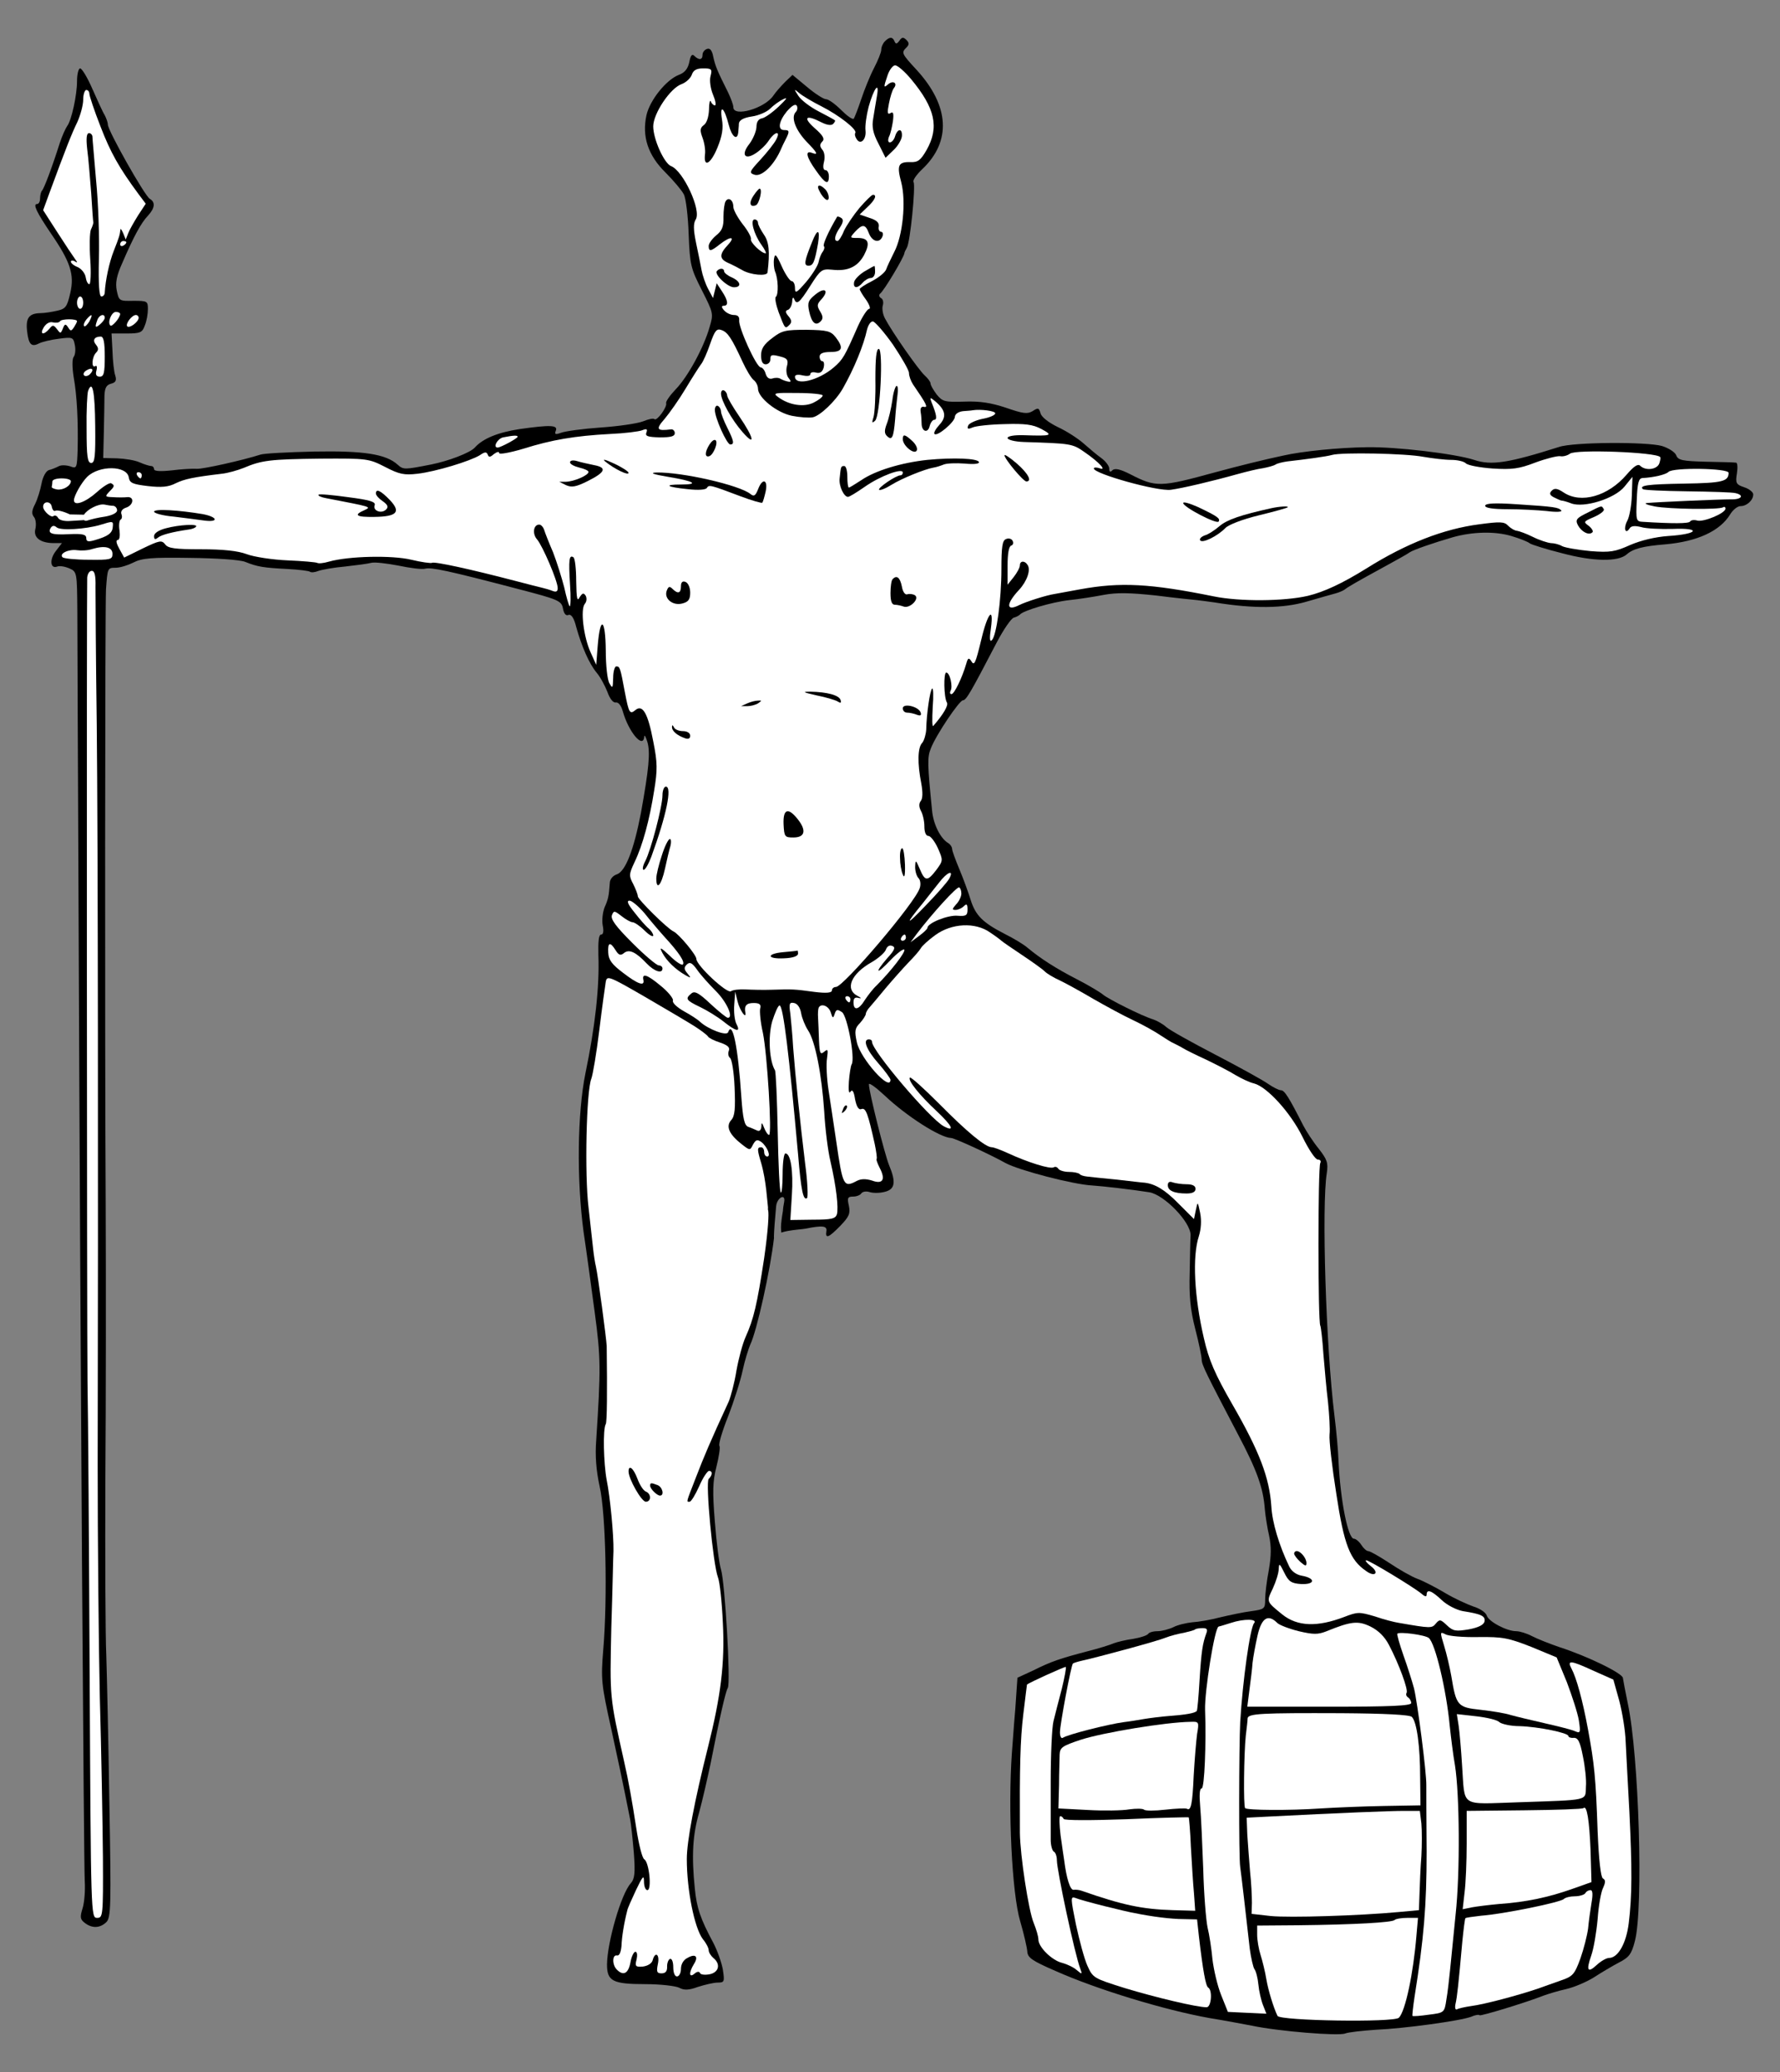<?xml version="1.0" encoding="UTF-8" standalone="no"?>
<!DOCTYPE svg PUBLIC "-//W3C//DTD SVG 1.1//EN" "http://www.w3.org/Graphics/SVG/1.1/DTD/svg11.dtd">
<svg xmlns:dc="http://purl.org/dc/elements/1.1/" version="1.1" xmlns:xl="http://www.w3.org/1999/xlink" xmlns="http://www.w3.org/2000/svg" viewBox="58.5 94.5 247.5 288" width="247.5" height="288">
  <rect x="58.5" y="94.5" width="247.5" height="288" fill="#808080" stroke="none"/>
  <defs>
    <clipPath id="artboard_clip_path">
      <path d="M 58.5 94.5 L 306 94.5 L 306 382.5 L 58.5 382.5 Z"/>
    </clipPath>
  </defs>
  <g id="Man,_Hyena-Headed,_With_One_Foot_on_a_Barrel" stroke="none" stroke-opacity="1" stroke-dasharray="none" fill="none" fill-opacity="1">
    <title>Man, Hyena-Headed, With One Foot on a Barrel</title>
    <g id="Man,_Hyena-Headed,_With_One_Foot_on_a_Barrel_Art" clip-path="url(#artboard_clip_path)">
      <title>Art</title>
      <g id="Group_119">
        <g id="Graphic_211">
          <path d="M 166.108 266.437 C 166.126 265.5 166.25 264.009 166.412 262.207 C 166.508 260.971 167.751 260.3 167.536 261.543 C 167.451 261.971 167.365 262.528 167.365 262.785 C 167.322 263 167.167 263.98 167.112 264.617 C 167.056 265.13 167.135 265.822 167.135 265.822 C 167.135 265.822 167.526 265.685 168.099 265.581 C 169.084 265.41 170.064 265.356 170.535 265.27 C 172.849 264.799 173.534 264.885 173.406 265.613 C 173.234 266.727 173.706 266.556 175.334 264.885 C 176.576 263.599 176.748 263.171 176.533 262.1 C 176.276 260.986 176.362 260.815 177.133 260.815 C 177.604 260.815 178.119 260.6 178.247 260.386 C 178.418 260.129 178.89 260.043 179.361 260.172 C 179.832 260.343 180.775 260.343 181.46 260.172 C 182.96 259.829 183.131 258.844 182.103 256.402 C 181.503 254.902 179.318 246.248 179.318 245.22 C 179.318 244.92 180.304 245.648 181.546 246.805 C 184.545 249.632 189.215 252.631 190.757 252.674 C 191.186 252.674 196.156 254.945 198.298 256.145 C 200.183 257.173 207.766 259.144 210.38 259.272 C 211.751 259.358 215.864 259.829 218.306 260.215 C 220.362 260.558 224.047 264.328 224.047 266.17 C 224.004 266.856 223.961 269.298 223.918 271.525 C 223.832 274.524 224.004 276.538 224.689 279.194 C 225.203 281.165 225.589 283.093 225.589 283.479 C 225.589 284.207 226.317 285.621 230.602 293.804 C 233.301 298.902 234.158 301.344 234.372 304.301 C 234.458 305.243 234.715 306.914 234.972 307.985 C 235.272 309.442 235.272 310.684 234.929 312.698 C 234.629 314.197 234.415 316.04 234.415 316.811 C 234.415 318.096 234.329 318.182 232.487 318.439 C 231.416 318.567 229.445 318.996 228.16 319.296 C 226.874 319.639 225.118 319.938 224.304 319.981 C 223.49 320.067 222.29 320.324 221.647 320.667 C 221.005 320.967 220.019 321.224 219.42 321.224 C 218.82 321.224 218.263 321.395 218.134 321.609 C 217.963 321.824 217.063 322.123 216.035 322.295 C 215.05 322.423 213.85 322.723 213.379 322.895 C 212.907 323.109 211.279 323.623 209.737 324.009 C 205.838 325.037 204.681 325.422 202.197 326.665 L 199.969 327.693 L 199.669 332.063 C 199.455 334.462 199.283 337.204 199.198 338.147 C 198.641 345.944 199.198 357.683 200.354 361.539 C 200.868 363.296 201.297 365.181 201.34 365.738 C 201.383 366.595 201.982 367.023 205.238 368.437 C 211.108 371.051 220.448 373.878 226.66 374.992 C 228.802 375.335 231.459 375.849 232.615 376.063 C 236.257 376.834 244.654 377.52 245.554 377.134 C 245.982 376.963 247.91 376.749 249.796 376.62 C 253.823 376.449 261.535 375.378 263.034 374.821 C 263.591 374.564 264.148 374.478 264.234 374.607 C 264.405 374.735 270.532 372.893 273.145 371.865 C 273.745 371.65 275.116 371.222 276.273 370.965 C 277.387 370.708 279.1 369.979 280.129 369.337 C 281.114 368.694 282.699 367.752 283.599 367.28 C 285.013 366.552 285.356 366.124 285.827 364.281 C 287.026 359.697 286.384 338.49 284.841 331.292 C 284.499 329.621 284.199 328.036 284.156 327.736 C 284.156 327.093 279.229 324.694 275.373 323.452 C 274.002 322.98 272.245 322.295 271.517 321.909 C 270.789 321.524 269.803 321.224 269.332 321.224 C 268.004 321.224 265.476 319.896 265.219 319.039 C 265.091 318.61 264.234 318.053 263.377 317.796 C 262.52 317.496 260.721 316.682 259.435 315.911 C 258.15 315.14 256.393 314.24 255.579 313.94 C 254.765 313.64 252.966 312.612 251.638 311.712 C 250.267 310.813 248.982 310.084 248.724 310.084 C 248.51 310.084 248.082 309.699 247.782 309.228 C 247.482 308.756 247.011 308.371 246.754 308.371 C 245.94 308.371 244.869 303.101 244.612 297.531 C 244.569 296.16 244.312 293.376 244.055 291.319 C 242.855 281.636 242.255 262.057 242.983 257.558 C 243.198 256.102 243.026 255.673 241.87 254.174 C 241.098 253.231 240.156 251.775 239.727 250.961 C 237.714 247.019 237.114 246.034 236.6 246.034 C 236.3 246.034 235.486 245.605 234.8 245.134 C 234.072 244.62 230.816 242.82 227.517 241.107 C 224.218 239.393 221.133 237.679 220.662 237.251 C 220.191 236.822 219.334 236.351 218.82 236.18 C 217.363 235.751 212.65 233.395 211.879 232.752 C 211.536 232.452 209.908 231.467 208.238 230.61 C 205.324 229.111 203.182 227.74 201.383 226.24 C 200.911 225.812 199.497 224.955 198.212 224.312 C 195.127 222.727 194.142 221.741 193.457 219.556 C 193.157 218.571 192.471 216.686 191.914 215.358 C 191.357 214.03 190.886 212.744 190.886 212.487 C 190.886 212.23 190.629 211.845 190.329 211.673 C 189.258 211.031 188.272 209.06 188.101 207.175 C 187.458 200.748 187.416 199.763 187.93 198.52 C 188.658 196.635 191.871 191.88 192.385 191.837 C 192.857 191.837 193.499 190.68 197.098 183.782 C 198.041 181.983 199.112 180.44 199.455 180.355 C 199.797 180.269 200.183 180.055 200.311 179.926 C 200.74 179.369 204.81 178.17 207.166 177.913 C 208.452 177.784 210.637 177.441 211.965 177.184 C 213.807 176.842 215.607 176.884 219.248 177.27 C 221.905 177.613 224.475 177.87 224.946 177.913 C 225.418 177.956 226.574 178.127 227.517 178.255 C 232.83 179.112 236.943 179.069 240.156 178.127 C 241.912 177.613 243.755 177.099 244.226 176.97 C 244.697 176.842 245.297 176.585 245.511 176.413 C 245.94 176.07 246.882 175.513 251.509 172.986 C 252.923 172.215 254.294 171.443 254.508 171.272 C 254.98 170.929 257.979 169.901 260.506 169.173 C 263.248 168.401 266.333 168.316 268.647 169.001 C 269.803 169.344 271.003 169.815 271.217 170.03 C 271.474 170.201 273.488 170.844 275.716 171.4 C 280.043 172.557 283.47 172.6 284.67 171.572 C 285.57 170.758 286.941 170.415 290.068 170.158 C 294.481 169.772 297.652 168.316 299.065 166.002 C 299.451 165.36 300.094 164.845 300.522 164.845 C 301.379 164.845 302.279 164.031 302.279 163.217 C 302.279 162.918 301.722 162.446 301.036 162.232 C 299.879 161.846 299.794 161.632 300.008 160.304 C 300.137 159.49 300.094 158.805 299.879 158.805 C 299.665 158.762 297.78 158.719 295.681 158.676 C 292.382 158.59 291.825 158.462 291.568 157.776 C 291.396 157.348 290.54 156.791 289.597 156.491 C 287.498 155.891 277.301 155.934 275.287 156.62 C 268.261 158.847 265.862 159.233 263.463 158.419 C 260.806 157.562 252.58 156.577 248.51 156.662 C 244.74 156.705 239.556 157.219 236.943 157.819 C 234.286 158.376 230.516 159.319 227.517 160.133 C 219.848 162.232 219.248 162.275 215.607 160.39 C 214.236 159.704 213.507 159.533 213.164 159.876 C 212.865 160.176 212.736 160.09 212.736 159.619 C 212.736 159.276 212.222 158.59 211.622 158.162 C 211.022 157.733 209.908 156.791 209.18 156.148 C 208.409 155.463 206.824 154.435 205.624 153.878 C 204.296 153.235 203.31 152.464 203.182 151.95 C 202.968 151.178 202.839 151.136 202.068 151.65 C 201.34 152.078 200.74 151.992 198.384 151.178 C 196.327 150.493 194.742 150.236 192.557 150.322 C 189.858 150.407 189.558 150.322 188.744 149.336 C 188.272 148.694 187.887 148.051 187.887 147.794 C 187.887 147.58 187.501 147.065 187.073 146.68 C 186.216 145.909 182.531 140.639 181.546 138.754 C 181.246 138.197 181.118 137.383 181.246 136.954 C 181.375 136.569 181.289 136.055 180.989 135.926 C 180.732 135.755 180.689 135.498 180.861 135.326 C 181.375 134.984 184.16 130.314 184.245 129.714 C 184.245 129.585 184.417 129.243 184.588 128.943 C 185.059 128.214 185.83 120.374 185.53 119.817 C 185.359 119.603 185.916 118.789 186.73 118.018 C 190.8 114.162 190.543 109.235 185.959 104.222 C 183.817 101.909 183.817 101.823 184.545 101.095 C 184.931 100.709 184.931 100.452 184.545 100.066 C 184.117 99.638 183.902 99.638 183.56 100.152 C 183.217 100.623 183.046 100.666 182.874 100.238 C 182.617 99.595 182.189 99.595 181.546 100.238 C 181.246 100.538 181.032 101.052 181.032 101.437 C 181.032 101.78 180.561 102.937 180.004 104.008 C 179.447 105.079 178.676 107.007 178.247 108.292 C 177.819 109.578 177.347 110.777 177.219 110.991 C 177.048 111.163 176.276 110.606 175.462 109.792 C 174.648 108.978 173.706 108.292 173.363 108.292 C 173.02 108.292 171.821 107.521 170.707 106.579 L 168.693 104.908 L 167.708 105.85 C 167.151 106.407 166.38 107.264 166.037 107.778 C 164.837 109.578 160.467 110.82 160.467 109.406 C 160.467 109.063 160.124 108.164 159.739 107.35 C 158.239 104.351 157.982 103.751 157.682 102.423 C 157.511 101.48 157.211 101.137 156.783 101.309 C 156.44 101.437 156.183 101.78 156.183 102.123 C 156.183 102.851 155.669 102.894 155.026 102.251 C 154.726 101.951 154.512 102.208 154.341 103.151 C 154.126 104.094 153.698 104.608 152.884 104.908 C 151.127 105.593 148.857 108.421 148.385 110.52 C 147.743 113.476 148.6 116.09 151.042 118.489 C 152.156 119.603 153.269 120.931 153.569 121.488 C 153.869 122.002 154.169 124.53 154.255 127.058 C 154.426 131.385 154.555 131.813 156.097 134.855 C 157.682 137.983 157.725 138.111 157.168 139.953 C 156.354 142.824 154.126 146.894 152.455 148.608 C 151.641 149.465 151.042 150.322 151.127 150.536 C 151.299 151.05 149.842 153.064 149.499 152.764 C 149.371 152.592 148.642 152.764 147.914 153.064 C 147.143 153.363 144.529 153.749 142.044 153.92 C 139.56 154.092 137.075 154.435 136.518 154.649 C 135.704 154.949 135.575 154.863 135.789 154.349 C 136.089 153.578 135.018 153.535 130.777 154.135 C 127.692 154.606 125.635 155.463 124.522 156.705 C 123.879 157.434 120.837 158.59 118.438 159.062 C 114.753 159.79 114.582 159.79 113.811 159.104 C 112.183 157.605 109.055 157.134 102.157 157.262 C 98.516 157.348 95.174 157.519 94.703 157.691 C 92.303 158.462 86.777 159.704 85.877 159.661 C 85.32 159.619 83.735 159.704 82.407 159.876 C 80.778 160.047 79.922 160.004 79.922 159.704 C 79.922 159.49 79.75 159.276 79.536 159.276 C 79.322 159.276 78.593 159.062 77.908 158.762 C 77.265 158.462 75.852 158.248 74.78 158.205 L 72.852 158.162 L 72.938 154.563 C 72.981 152.549 73.024 150.279 73.024 149.508 C 73.067 148.436 73.281 148.008 73.924 147.837 C 74.609 147.665 74.738 147.365 74.523 146.68 C 74.352 146.209 74.181 144.666 74.138 143.295 L 74.009 140.853 L 76.109 140.853 C 77.994 140.853 78.294 140.725 78.636 139.739 C 78.893 139.139 79.065 138.111 79.065 137.469 C 79.065 136.355 78.979 136.312 77.051 136.312 C 75.08 136.355 75.037 136.312 74.738 134.898 C 74.523 133.827 74.695 132.841 75.509 131.042 C 77.094 127.358 78.122 125.472 79.065 124.487 C 80.05 123.416 80.136 122.602 79.322 122.131 C 78.636 121.745 73.495 112.662 73.495 111.805 C 73.495 111.505 73.281 110.949 73.067 110.52 C 72.81 110.135 72.081 108.506 71.353 106.878 C 70.667 105.293 69.896 104.008 69.639 104.008 C 69.425 104.008 69.211 104.779 69.211 105.764 C 69.211 107.735 68.44 111.248 67.84 112.02 C 67.626 112.32 67.154 113.348 66.812 114.376 C 65.74 117.761 64.627 120.717 64.327 121.017 C 64.198 121.145 64.07 121.659 64.07 122.088 C 64.07 122.516 63.898 122.859 63.641 122.859 C 63.041 122.859 63.598 124.016 65.569 126.929 C 68.311 130.914 68.868 132.67 68.268 135.241 C 67.84 137.126 67.626 137.426 66.469 137.683 C 65.74 137.854 64.669 138.026 64.07 138.026 C 62.527 138.068 62.056 138.711 62.27 140.553 C 62.484 142.396 62.87 142.781 63.941 142.224 C 64.369 142.01 65.612 141.71 66.683 141.582 C 68.611 141.324 68.697 141.367 68.911 142.481 C 69.039 143.124 68.954 143.852 68.74 144.109 C 68.525 144.409 68.525 145.523 68.74 146.894 C 69.211 149.508 69.382 153.106 69.296 157.005 C 69.211 159.576 69.168 159.661 68.268 159.319 C 67.711 159.147 66.983 159.104 66.64 159.319 C 66.297 159.49 65.698 159.747 65.312 159.833 C 64.884 159.961 64.455 160.775 64.284 161.675 C 64.112 162.575 63.727 163.86 63.384 164.546 C 62.913 165.445 62.87 165.917 63.213 166.345 C 63.47 166.645 63.555 167.373 63.427 167.973 C 63.084 169.215 64.112 169.987 65.998 169.987 L 67.111 169.987 L 66.255 171.101 C 65.355 172.257 65.483 173.628 66.469 173.243 C 66.812 173.114 67.54 173.243 68.14 173.5 C 69.211 173.971 69.211 174.057 69.254 179.584 C 69.254 182.668 69.339 201.477 69.425 221.399 C 69.682 285.364 70.153 353.485 70.282 355.927 C 70.368 357.212 70.239 358.926 69.982 359.74 C 69.596 360.982 69.639 361.282 70.325 361.796 C 71.353 362.568 72.424 362.482 73.281 361.668 C 73.924 361.025 73.966 359.44 73.709 345.259 C 73.581 336.647 73.367 327.35 73.281 324.651 C 73.152 321.952 73.11 310.856 73.152 300.016 C 73.238 289.177 73.238 271.825 73.195 261.457 C 73.067 239.607 73.11 178.641 73.238 176.413 C 73.452 173.457 73.452 173.414 74.566 173.414 C 75.209 173.414 76.28 173.071 77.051 172.686 C 78.208 172.086 79.536 171.957 84.891 172.043 C 88.662 172.086 91.875 172.3 92.603 172.6 C 94.317 173.286 95.131 173.414 98.473 173.586 C 100.058 173.671 101.472 173.843 101.6 173.971 C 101.772 174.1 102.286 174.057 102.8 173.843 C 103.314 173.671 104.985 173.371 106.485 173.243 C 108.027 173.071 109.655 172.857 110.126 172.729 C 110.597 172.6 112.311 172.814 113.896 173.114 C 115.524 173.457 117.195 173.671 117.624 173.543 C 118.481 173.328 120.751 173.8 130.391 176.327 C 136.175 177.827 136.561 177.998 136.775 179.069 C 136.903 179.798 137.203 180.141 137.546 179.969 C 137.932 179.841 138.317 180.398 138.617 181.64 C 139.388 184.382 140.416 186.738 141.445 187.981 C 141.959 188.581 142.601 189.78 142.944 190.637 C 143.287 191.623 143.758 192.222 144.144 192.137 C 144.487 192.094 144.872 192.565 145.086 193.336 C 145.9 196.25 147.957 198.692 148.085 196.849 C 148.085 196.592 148.3 196.892 148.514 197.621 C 148.942 199.077 148.728 201.348 147.614 207.517 C 146.629 212.616 145.472 215.658 144.23 216.043 C 143.715 216.215 143.287 216.729 143.287 217.243 C 143.158 219.085 143.073 219.471 142.559 220.628 C 142.302 221.313 142.173 222.384 142.302 223.112 C 142.473 223.926 142.387 224.398 142.087 224.398 C 141.745 224.398 141.659 225.34 141.702 227.268 C 141.873 231.681 141.23 237.294 139.902 243.677 C 138.788 249.161 138.66 258.373 139.645 265.742 C 140.031 268.312 140.716 273.325 141.188 276.881 C 142.044 283.179 142.044 284.807 141.402 294.661 C 141.23 296.889 141.402 298.902 141.873 301.087 C 142.73 304.772 142.987 316.554 142.387 323.709 C 142.044 327.907 142.087 328.507 143.501 334.848 C 144.315 338.532 145.172 342.645 145.429 343.931 C 145.686 345.216 145.986 346.758 146.115 347.358 C 146.243 347.958 146.457 350.014 146.629 351.985 C 146.843 354.856 146.757 355.627 146.2 356.27 C 144.872 357.726 142.944 364.41 142.901 367.537 C 142.901 369.851 143.673 370.279 148.214 370.279 C 150.356 370.279 152.498 370.536 152.97 370.793 C 153.612 371.136 154.255 371.136 155.54 370.665 C 156.483 370.365 157.725 370.065 158.282 370.065 C 159.225 370.065 159.268 369.937 159.01 368.266 C 158.839 367.28 158.239 365.609 157.682 364.538 C 155.883 361.197 155.369 359.654 155.112 356.998 C 154.64 352.414 154.812 349.543 155.712 346.416 C 156.183 344.702 156.868 341.66 157.297 339.646 C 158.582 333.134 159.396 329.578 159.696 329.107 C 160.124 328.464 159.31 314.497 158.753 312.655 C 158.496 311.841 158.111 308.842 157.897 306.014 C 157.554 301.773 157.597 300.402 158.111 298.388 C 158.453 297.017 158.668 295.689 158.539 295.475 C 158.368 295.261 158.925 293.418 159.739 291.362 C 160.553 289.263 161.453 286.435 161.752 285.021 C 162.052 283.607 162.566 281.979 162.824 281.379 C 163.723 279.537 165.608 271.054 166.122 266.556 C 166.128 266.517 166.108 266.437 166.108 266.437 Z" fill="black"/>
        </g>
        <g id="Graphic_210">
          <path d="M 185.188 105.507 C 188.53 109.535 189.129 112.191 187.33 115.361 C 186.516 116.775 186.13 117.075 185.102 117.032 C 183.388 116.989 183.174 117.461 183.817 119.86 C 184.502 122.516 184.031 127.272 182.831 129.543 C 182.36 130.485 181.846 131.556 181.717 131.942 C 181.589 132.327 180.732 133.056 179.747 133.57 C 178.804 134.041 178.033 134.555 178.033 134.684 C 178.033 134.812 178.418 135.498 178.933 136.183 C 179.404 136.869 179.575 137.426 179.361 137.426 C 179.104 137.426 178.376 138.54 177.776 139.868 C 175.934 144.066 175.719 144.452 174.434 145.566 C 172.292 147.408 169.036 148.179 169.036 146.851 C 169.036 146.594 169.464 146.509 170.107 146.68 C 170.707 146.808 171.178 146.766 171.178 146.509 C 171.178 146.251 171.521 146.166 171.992 146.294 C 172.506 146.423 172.849 146.209 173.02 145.609 C 173.149 145.095 173.063 144.709 172.849 144.709 C 172.635 144.709 172.463 144.409 172.463 144.066 C 172.463 143.638 172.935 143.424 173.963 143.424 C 175.634 143.424 175.848 142.867 174.691 141.367 C 174.006 140.51 173.534 140.382 170.664 140.339 C 167.751 140.339 167.236 140.425 165.865 141.496 C 164.709 142.353 164.323 142.995 164.323 143.895 C 164.323 144.709 164.537 145.138 164.966 145.138 C 165.308 145.138 165.608 144.838 165.608 144.495 C 165.608 143.767 165.78 143.724 167.194 144.109 C 167.965 144.323 168.136 144.581 167.922 145.395 C 167.751 145.952 167.879 146.723 168.136 147.023 C 168.522 147.494 168.522 147.622 168.093 147.537 C 167.793 147.494 167.322 147.323 167.022 147.151 C 166.765 146.98 166.251 146.98 165.908 147.108 C 165.48 147.237 165.137 147.023 164.966 146.466 C 164.837 145.952 164.494 145.566 164.28 145.566 C 163.68 145.566 161.153 139.996 161.281 139.011 C 161.324 138.54 161.11 138.283 160.553 138.283 C 160.082 138.283 159.482 137.983 159.182 137.64 C 158.796 137.212 158.796 136.997 159.139 136.997 C 159.825 136.997 159.739 136.269 158.882 134.984 L 158.154 133.87 L 157.897 134.898 L 157.639 135.926 L 156.954 134.641 C 156.568 133.913 156.183 132.756 156.054 132.07 C 155.926 131.342 155.583 129.671 155.283 128.257 C 154.898 126.372 154.898 125.558 155.24 125.001 C 156.054 123.716 153.484 118.232 151.813 117.589 C 150.87 117.246 149.328 113.862 149.328 112.062 C 149.328 110.306 151.684 106.75 153.269 106.193 C 153.869 105.979 154.512 105.379 154.683 104.908 C 154.898 104.265 155.326 104.008 156.268 104.008 C 157.425 104.008 157.554 104.094 157.297 105.079 C 157.125 105.679 157.297 106.836 157.639 107.65 C 157.982 108.464 158.111 109.149 157.897 109.149 C 157.725 109.149 157.425 108.892 157.34 108.592 C 157.211 108.335 157.083 108.849 157.083 109.749 C 157.04 110.734 156.783 111.591 156.354 111.891 C 155.84 112.277 155.797 112.619 156.183 113.648 C 156.44 114.333 156.611 115.361 156.526 115.961 C 156.311 117.846 157.297 117.332 158.239 115.061 C 158.925 113.391 159.096 112.32 158.882 111.077 C 158.539 108.892 159.225 109.449 159.825 111.848 C 160.253 113.519 161.024 114.119 161.153 112.876 C 161.153 112.619 161.238 112.062 161.238 111.677 C 161.281 111.206 161.881 110.863 163.038 110.691 C 163.98 110.563 165.137 110.049 165.565 109.62 C 166.037 109.149 166.851 108.549 167.408 108.292 C 168.093 107.949 167.879 108.249 166.808 109.278 C 165.908 110.135 164.88 110.863 164.452 110.949 C 163.937 111.034 163.68 111.463 163.68 112.191 C 163.638 112.791 163.209 113.819 162.695 114.505 C 161.495 116.004 162.052 116.818 163.595 115.79 C 164.195 115.404 165.009 114.633 165.394 114.033 C 166.251 112.748 167.108 112.619 166.422 113.905 C 166.165 114.419 165.18 115.661 164.237 116.69 C 162.695 118.36 162.609 118.532 163.423 118.789 C 164.366 119.089 165.951 117.632 166.936 115.576 C 167.194 114.976 167.579 114.162 167.793 113.776 C 168.307 112.748 168.265 112.577 167.536 112.577 C 166.594 112.577 166.765 111.377 167.922 109.963 C 168.607 109.192 169.079 108.892 169.293 109.192 C 169.421 109.449 169.379 109.835 169.164 110.049 C 168.436 110.777 169.079 112.491 170.578 114.119 C 172.206 115.79 172.335 116.09 171.392 115.747 C 170.407 115.361 170.621 116.347 171.949 118.189 C 173.234 120.031 173.749 120.288 173.749 119.003 C 173.749 118.532 173.534 118.146 173.277 118.146 C 172.977 118.146 172.892 117.718 173.063 117.032 C 173.234 116.39 173.149 115.661 172.849 115.319 C 172.463 114.847 172.463 114.547 172.849 114.162 C 173.192 113.819 172.977 113.348 171.735 112.277 C 170.064 110.777 170.578 110.392 172.72 111.505 C 173.492 111.891 174.091 111.977 174.348 111.72 C 174.563 111.505 174.691 111.248 174.563 111.206 C 174.477 111.12 173.449 110.563 172.292 109.963 C 171.135 109.363 169.893 108.421 169.507 107.821 C 168.864 106.836 168.864 106.793 169.678 107.478 C 170.15 107.864 171.521 108.678 172.72 109.278 C 175.162 110.52 177.69 112.491 177.433 112.962 C 177.305 113.134 177.39 113.519 177.604 113.819 C 178.119 114.719 178.975 113.905 178.847 112.662 C 178.761 112.02 178.975 110.52 179.275 109.363 C 180.004 106.75 180.818 105.679 180.432 107.864 C 180.304 108.678 180.047 110.049 179.918 110.949 C 179.704 112.105 179.875 113.005 180.646 114.462 L 181.632 116.432 L 182.746 115.361 C 183.345 114.804 183.86 113.905 183.902 113.433 C 183.988 112.32 183.303 112.32 182.96 113.433 C 182.831 113.905 182.489 114.29 182.232 114.29 C 181.975 114.29 181.932 113.99 182.103 113.519 C 182.317 113.134 182.531 112.148 182.66 111.334 C 182.789 110.263 182.703 109.963 182.317 110.22 C 181.889 110.477 181.846 110.177 182.103 108.892 C 182.274 107.992 182.574 107.007 182.789 106.75 C 183.345 106.064 182.703 105.636 182.017 106.193 C 181.332 106.793 181.332 106.664 181.932 104.908 C 182.189 104.179 182.66 103.579 182.96 103.579 C 183.303 103.579 184.288 104.436 185.188 105.507 Z" fill="#FFFFFF"/>
        </g>
        <g id="Graphic_209">
          <path d="M 70.925 107.521 C 70.925 107.821 71.61 109.877 72.467 112.062 C 73.881 115.747 75.08 117.846 77.737 121.445 L 78.765 122.816 L 77.694 124.444 C 77.137 125.344 76.494 126.458 76.323 126.929 L 75.98 127.786 L 75.637 126.929 C 75.423 126.458 75.252 126.201 75.252 126.372 C 75.166 127.143 75.08 127.443 74.352 129.285 C 73.666 130.999 73.152 133.527 73.067 135.155 C 73.067 135.455 72.852 135.712 72.595 135.712 C 72.296 135.712 72.167 134.041 72.253 130.442 C 72.338 127.572 72.167 122.688 71.867 119.646 C 71.61 116.561 71.353 113.819 71.353 113.519 C 71.353 113.262 71.139 113.005 70.882 113.005 C 70.539 113.005 70.453 113.691 70.625 115.233 C 70.796 116.475 71.01 119.217 71.182 121.359 C 71.31 123.459 71.439 125.301 71.481 125.43 C 71.481 125.558 71.353 125.987 71.139 126.415 C 70.967 126.843 70.925 128.729 71.053 130.614 C 71.182 132.456 71.096 133.998 70.925 133.998 C 70.71 133.998 70.496 133.57 70.41 133.013 C 70.325 132.499 69.853 131.899 69.339 131.642 C 68.782 131.428 68.354 131.085 68.354 130.871 C 68.354 130.699 68.611 130.656 68.911 130.828 C 69.296 131.085 69.296 130.999 68.954 130.528 C 68.697 130.185 67.583 128.514 66.512 126.843 L 64.498 123.716 L 65.312 121.488 C 67.711 114.976 68.482 113.048 69.254 111.463 C 69.682 110.52 70.068 109.106 70.068 108.378 C 70.068 107.607 70.282 107.007 70.496 107.007 C 70.753 107.007 70.925 107.264 70.925 107.521 Z" fill="#FFFFFF"/>
        </g>
        <g id="Graphic_208">
          <path d="M 76.066 128.172 C 76.066 128.3 75.894 128.514 75.637 128.643 C 75.423 128.771 75.209 128.686 75.209 128.471 C 75.209 128.214 75.423 128 75.637 128 C 75.894 128 76.066 128.086 76.066 128.172 Z" fill="#FFFFFF"/>
        </g>
        <g id="Graphic_207">
          <path d="M 70.068 136.569 C 70.068 137.04 69.896 137.426 69.639 137.426 C 69.425 137.426 69.211 137.04 69.211 136.569 C 69.211 136.098 69.425 135.712 69.639 135.712 C 69.896 135.712 70.068 136.098 70.068 136.569 Z" fill="#FFFFFF"/>
        </g>
        <g id="Graphic_206">
          <path d="M 75.209 138.154 C 75.166 138.711 74.052 139.996 73.838 139.739 C 73.409 139.311 74.009 137.854 74.609 137.854 C 74.952 137.854 75.209 137.983 75.209 138.154 Z" fill="#FFFFFF"/>
        </g>
        <g id="Graphic_205">
          <path d="M 70.925 139.182 C 70.625 139.654 70.325 139.953 70.196 139.825 C 70.068 139.696 70.196 139.311 70.496 138.925 C 71.267 138.026 71.481 138.111 70.925 139.182 Z" fill="#FFFFFF"/>
        </g>
        <g id="Graphic_204">
          <path d="M 73.067 138.668 C 73.067 138.882 72.767 139.268 72.424 139.568 C 71.739 140.168 71.653 139.996 72.038 138.968 C 72.296 138.24 73.067 138.026 73.067 138.668 Z" fill="#FFFFFF"/>
        </g>
        <g id="Graphic_203">
          <path d="M 77.779 138.668 C 77.779 139.225 76.537 140.168 76.194 139.868 C 75.894 139.525 76.837 138.283 77.394 138.283 C 77.608 138.283 77.779 138.454 77.779 138.668 Z" fill="#FFFFFF"/>
        </g>
        <g id="Graphic_202">
          <path d="M 69.211 139.139 C 69.211 139.268 68.997 139.654 68.782 139.996 C 68.397 140.553 68.311 140.553 67.968 139.996 C 67.626 139.482 67.497 139.482 67.24 140.168 C 66.94 140.896 66.897 140.896 66.426 140.253 C 65.955 139.654 65.826 139.611 65.355 140.211 C 64.541 141.153 63.984 140.982 64.584 139.996 C 64.926 139.439 65.441 139.182 65.869 139.311 C 66.297 139.397 66.726 139.354 66.854 139.139 C 67.069 138.797 69.211 138.797 69.211 139.139 Z" fill="#FFFFFF"/>
        </g>
        <g id="Graphic_201">
          <path d="M 182.66 142.396 C 183.86 144.195 184.888 145.952 184.888 146.337 C 184.888 146.766 185.145 147.451 185.445 147.922 C 187.33 150.664 187.587 151.178 186.987 151.05 C 186.602 150.964 186.43 151.221 186.516 151.778 C 186.602 152.25 186.644 152.978 186.644 153.363 C 186.644 154.477 187.501 154.777 187.758 153.749 C 187.887 153.235 188.187 152.849 188.401 152.849 C 188.829 152.849 188.744 152.164 188.058 150.493 C 187.758 149.722 187.801 149.679 188.487 150.236 C 189.986 151.478 190.158 152.421 189.129 153.535 C 188.615 154.092 188.272 154.692 188.444 154.82 C 188.829 155.206 191.272 153.149 191.272 152.421 C 191.314 152.035 191.743 151.735 192.385 151.65 C 192.942 151.607 193.585 151.564 193.756 151.521 C 194.87 151.35 196.884 151.607 196.884 151.95 C 196.884 152.207 196.07 152.549 195.085 152.721 C 194.099 152.935 193.199 153.363 193.114 153.663 C 192.942 154.135 193.114 154.177 193.714 153.92 C 194.185 153.706 196.156 153.492 198.169 153.449 C 201.04 153.363 202.111 153.492 203.31 154.135 C 204.981 155.034 204.767 155.12 200.868 154.992 C 199.497 154.949 198.598 155.12 198.598 155.377 C 198.598 155.634 199.583 155.891 200.868 155.934 C 207.423 156.148 207.595 156.148 209.309 157.348 C 211.365 158.762 212.479 160.004 211.365 159.576 C 210.937 159.447 210.594 159.447 210.594 159.619 C 210.594 160.347 219.462 162.832 221.305 162.575 C 222.89 162.361 226.917 161.418 230.602 160.39 C 231.844 160.047 233.429 159.661 234.115 159.576 C 234.8 159.447 235.614 159.233 235.871 159.062 C 236.129 158.89 236.9 158.719 237.5 158.633 C 240.156 158.333 242.983 157.948 243.712 157.733 C 245.04 157.348 253.951 157.519 256.393 157.991 C 257.636 158.205 259.392 158.419 260.249 158.419 C 261.149 158.419 262.049 158.633 262.306 158.89 C 262.606 159.19 264.277 159.49 266.033 159.619 C 268.732 159.79 269.718 159.661 271.946 158.805 C 273.445 158.248 274.987 157.862 275.416 157.905 C 275.844 157.991 276.444 157.819 276.787 157.562 C 277.558 156.919 288.869 157.348 289.34 158.033 C 289.426 158.119 289.34 158.548 289.211 158.933 C 288.869 159.79 287.284 159.961 286.555 159.233 C 286.255 158.933 285.698 159.276 284.67 160.475 C 282.099 163.474 278.329 164.546 275.93 162.96 C 275.03 162.361 274.645 162.318 274.259 162.703 C 273.916 163.046 273.959 163.303 274.516 163.603 C 274.945 163.817 275.416 164.031 275.587 164.074 C 275.801 164.074 276.401 164.246 276.958 164.46 C 278.715 165.145 282.999 163.817 284.37 162.146 L 285.484 160.775 L 285.398 163.346 C 285.356 164.76 285.056 166.388 284.756 166.902 C 284.199 167.93 284.499 168.873 285.098 167.93 C 285.313 167.587 285.827 167.545 286.684 167.759 C 287.369 167.973 289.34 168.059 291.097 168.016 C 295.167 167.845 294.61 168.744 290.454 169.001 C 288.654 169.13 286.684 169.601 285.184 170.244 C 283.085 171.186 282.399 171.315 279.657 171.101 C 277.901 170.929 276.144 170.629 275.716 170.415 C 275.287 170.158 274.559 169.987 274.131 169.987 C 273.702 169.944 272.588 169.601 271.646 169.13 C 270.703 168.659 269.718 168.316 269.418 168.273 C 269.161 168.273 268.604 167.973 268.218 167.587 C 267.661 166.988 267.104 166.988 264.191 167.373 C 259.221 168.016 254.037 170.03 248.51 173.5 C 245.126 175.599 242.641 176.756 240.37 177.313 C 237.071 178.084 230.902 178.127 227.303 177.399 C 218.434 175.599 214.278 175.385 208.666 176.413 C 207.252 176.67 205.667 176.97 205.153 177.056 C 203.996 177.227 201.168 178.127 200.226 178.598 C 198.384 179.541 198.341 178.47 200.183 176.499 C 201.297 175.299 201.854 173.714 201.383 173.029 C 200.997 172.386 200.311 172.429 200.311 173.071 C 200.311 173.371 199.926 174.1 199.455 174.699 L 198.598 175.771 L 198.598 173.114 C 198.598 171.486 198.769 170.415 199.112 170.329 C 199.369 170.244 199.455 169.944 199.283 169.644 C 199.155 169.387 198.726 169.258 198.384 169.43 C 197.869 169.601 197.741 170.501 197.741 173.586 C 197.741 177.913 197.055 182.84 196.413 183.482 C 196.113 183.782 196.07 183.225 196.284 181.811 C 196.713 178.641 195.813 179.712 194.956 183.354 C 194.099 186.867 193.971 187.124 193.499 186.31 C 193.199 185.882 193.071 185.967 192.857 186.738 C 192.3 188.666 191.186 190.98 190.8 190.98 C 190.586 190.98 190.543 190.766 190.672 190.509 C 191.014 189.952 190.586 187.981 190.072 187.981 C 189.686 187.981 189.729 191.408 190.158 192.137 C 190.415 192.522 189.686 193.765 188.272 195.393 C 188.101 195.607 188.101 194.45 188.187 192.822 C 188.315 191.237 188.272 190.037 188.101 190.209 C 187.801 190.509 187.33 193.722 187.287 195.907 C 187.244 196.592 186.987 197.449 186.73 197.749 C 186.087 198.392 186.045 200.62 186.602 203.405 C 186.816 204.604 186.816 205.504 186.516 205.847 C 186.259 206.189 186.259 206.661 186.559 207.218 C 186.816 207.689 187.03 208.631 187.03 209.36 C 187.03 210.174 187.244 210.688 187.587 210.688 C 187.887 210.688 188.487 211.459 188.915 212.402 C 189.643 214.072 189.643 214.115 188.701 215.401 C 187.458 217.029 187.116 217.029 186.387 215.272 C 185.83 213.987 185.788 213.944 185.745 215.015 C 185.745 215.615 185.959 216.3 186.216 216.557 C 186.473 216.814 186.559 217.414 186.387 217.928 C 185.788 219.942 175.762 231.681 174.734 231.681 C 174.434 231.681 174.177 231.895 174.177 232.152 C 174.177 232.495 173.449 232.581 171.735 232.367 C 168.907 231.981 168.736 231.981 165.823 232.067 C 164.666 232.11 162.995 232.067 162.181 232.024 C 161.324 231.981 160.424 232.067 160.124 232.281 C 159.567 232.624 155.326 228.682 155.326 227.782 C 155.326 227.225 152.884 224.312 152.156 223.969 C 151.299 223.584 147.186 219.514 147.186 219.085 C 147.186 218.828 146.886 218.057 146.543 217.371 C 145.943 216.257 145.943 216 146.714 214.372 C 147.871 211.973 148.814 208.46 149.456 204.39 C 149.928 201.519 149.928 200.534 149.328 197.535 C 148.6 193.679 147.871 192.394 146.886 193.165 C 146.072 193.85 145.943 193.636 145.386 190.723 C 144.744 187.295 144.701 187.124 144.187 187.124 C 143.972 187.124 143.758 187.852 143.758 188.709 C 143.715 190.166 143.673 190.252 143.244 189.48 C 142.944 189.009 142.73 186.953 142.73 184.896 C 142.687 180.483 141.959 180.012 141.616 184.168 L 141.402 186.91 L 140.631 185.196 C 139.645 183.054 139.174 179.198 139.817 178.427 C 140.074 178.127 140.117 177.656 139.945 177.313 C 139.645 176.842 139.474 176.927 139.088 177.527 C 138.746 178.17 138.66 177.698 138.617 175.256 C 138.617 173.586 138.446 172.086 138.231 171.957 C 137.632 171.572 137.546 172.3 137.76 175.728 C 137.889 177.484 137.846 178.812 137.717 178.77 C 137.589 178.684 137.246 177.484 136.946 176.113 C 136.603 174.785 135.918 172.6 135.404 171.272 C 134.847 169.987 134.29 168.573 134.161 168.144 C 134.033 167.759 133.733 167.416 133.476 167.416 C 132.662 167.416 132.49 168.701 133.176 169.473 C 133.947 170.372 136.046 175.256 136.046 176.242 C 136.046 176.713 135.832 176.842 135.318 176.627 C 134.89 176.456 134.247 176.285 133.904 176.199 C 133.562 176.113 131.805 175.685 130.048 175.214 C 123.965 173.628 118.909 172.514 118.566 172.729 C 118.395 172.814 117.11 172.643 115.696 172.3 C 113.04 171.658 106.999 171.786 104.257 172.557 C 103.528 172.772 102.8 172.857 102.586 172.729 C 102.414 172.643 100.572 172.472 98.473 172.386 C 96.416 172.3 93.846 171.915 92.817 171.529 C 91.575 171.058 89.519 170.844 86.434 170.844 C 82.835 170.844 81.85 170.715 81.464 170.158 C 80.993 169.558 80.693 169.601 78.379 170.715 L 75.766 172 L 75.08 170.758 C 74.695 170.072 74.566 169.558 74.866 169.558 C 75.123 169.558 75.209 169.001 75.123 168.273 C 74.995 167.545 75.08 166.859 75.252 166.731 C 75.466 166.645 75.509 166.259 75.38 165.959 C 75.252 165.574 75.509 165.231 76.023 165.06 C 77.094 164.717 77.222 163.474 76.151 163.603 C 75.766 163.646 74.866 163.646 74.223 163.603 C 73.11 163.56 73.067 163.517 73.666 162.875 C 74.438 162.103 74.481 161.975 73.966 161.675 C 73.752 161.547 72.852 162.103 71.953 162.918 C 70.368 164.331 68.782 164.888 68.782 164.031 C 68.782 163.432 69.811 161.589 70.625 160.775 C 72.296 159.147 76.151 159.19 76.408 160.861 C 76.537 161.632 76.923 161.804 79.065 162.061 C 80.95 162.275 81.935 162.189 82.921 161.675 C 84.163 161.075 85.406 160.818 89.347 160.347 C 90.161 160.261 91.532 159.876 92.389 159.533 C 94.917 158.462 96.074 158.333 103.057 158.248 C 109.569 158.205 109.783 158.248 112.054 159.404 C 114.025 160.433 114.71 160.561 116.553 160.347 C 119.123 160.047 123.879 158.59 125.207 157.776 C 125.893 157.305 126.15 157.262 126.321 157.691 C 126.45 158.076 126.664 158.076 127.178 157.605 C 127.606 157.305 127.906 157.219 127.906 157.476 C 127.906 157.691 129.363 157.434 131.248 156.877 C 135.19 155.634 138.446 155.077 143.33 154.82 C 145.343 154.734 147.357 154.477 147.786 154.306 C 148.428 154.049 148.557 154.135 148.385 154.606 C 148.171 155.12 148.557 155.249 150.228 155.291 C 151.77 155.291 152.327 155.163 152.327 154.692 C 152.327 154.392 152.07 154.135 151.813 154.177 C 149.799 154.435 149.628 154.177 150.913 152.721 C 151.599 151.907 152.927 150.022 153.826 148.522 C 154.726 147.023 155.712 145.48 155.969 145.138 C 156.268 144.795 156.825 143.509 157.254 142.267 C 157.897 140.425 158.154 140.125 158.839 140.382 C 159.696 140.682 160.253 141.539 161.752 144.795 C 162.267 145.909 162.952 147.065 163.295 147.323 C 163.638 147.58 163.895 148.137 163.895 148.522 C 163.895 149.765 166.508 151.864 168.607 152.292 C 169.678 152.507 170.964 152.592 171.478 152.507 C 172.506 152.335 174.691 150.236 175.677 148.522 C 177.262 145.737 178.59 142.481 179.061 140.296 C 179.233 139.654 179.575 139.139 179.875 139.182 C 180.132 139.182 181.418 140.639 182.66 142.396 Z" fill="#FFFFFF"/>
        </g>
        <g id="Graphic_200">
          <path d="M 73.067 144.066 C 73.067 146.337 72.938 146.851 72.381 146.851 C 71.91 146.851 71.739 146.594 71.91 145.994 C 72.038 145.523 71.953 145.223 71.739 145.395 C 71.182 145.737 71.267 144.109 71.867 143.509 C 72.21 143.167 72.21 142.867 71.867 142.438 C 71.31 141.796 71.61 141.282 72.51 141.282 C 72.895 141.282 73.067 142.01 73.067 144.066 Z" fill="#FFFFFF"/>
        </g>
        <g id="Graphic_199">
          <path d="M 71.01 146.509 C 70.753 146.766 70.368 146.851 70.196 146.68 C 70.025 146.509 70.153 146.209 70.496 145.994 C 71.31 145.48 71.653 145.866 71.01 146.509 Z" fill="#FFFFFF"/>
        </g>
        <g id="Graphic_198">
          <path d="M 71.739 153.706 C 71.781 157.905 71.696 158.847 71.182 158.847 C 70.667 158.847 70.539 157.948 70.539 154.177 C 70.496 151.607 70.625 149.165 70.753 148.822 C 71.353 147.237 71.696 148.908 71.739 153.706 Z" fill="#FFFFFF"/>
        </g>
        <g id="Graphic_197">
          <path d="M 172.892 149.465 C 172.892 149.679 172.335 150.107 171.649 150.45 C 170.321 151.136 168.222 150.836 166.679 149.679 C 165.908 149.122 166.208 149.079 169.379 149.122 C 171.307 149.122 172.892 149.293 172.892 149.465 Z" fill="#FFFFFF"/>
        </g>
        <g id="Graphic_196">
          <path d="M 130.477 155.206 C 130.477 155.42 128.12 156.705 127.692 156.705 C 127.006 156.705 127.649 155.463 128.463 155.291 C 129.963 154.992 130.477 154.992 130.477 155.206 Z" fill="#FFFFFF"/>
        </g>
        <g id="Graphic_195">
          <path d="M 298.851 160.218 C 298.851 161.418 297.994 161.632 292.682 161.718 C 287.541 161.804 286.384 161.975 286.941 162.489 C 287.026 162.618 289.811 162.746 293.11 162.789 C 296.366 162.832 299.408 162.918 299.837 163.046 C 301.079 163.346 300.651 163.946 299.194 163.903 C 297.523 163.903 288.74 164.288 287.498 164.417 C 287.026 164.46 287.498 164.674 288.569 164.888 C 290.625 165.274 297.48 165.36 298.08 165.017 C 298.251 164.888 298.423 164.974 298.423 165.188 C 298.423 165.831 295.424 167.073 294.524 166.859 C 294.096 166.731 293.624 166.773 293.496 166.988 C 293.324 167.288 291.054 167.288 286.941 167.03 C 285.998 166.988 285.955 166.859 286.084 163.989 C 286.17 161.675 286.341 160.99 286.855 160.947 C 288.44 160.861 290.111 160.475 290.497 160.09 C 291.139 159.447 298.851 159.576 298.851 160.218 Z" fill="#FFFFFF"/>
        </g>
        <g id="Graphic_194">
          <path d="M 78.208 160.561 C 78.208 160.775 78.122 160.99 78.037 160.99 C 77.908 160.99 77.694 160.775 77.565 160.561 C 77.437 160.304 77.522 160.133 77.737 160.133 C 77.994 160.133 78.208 160.304 78.208 160.561 Z" fill="#FFFFFF"/>
        </g>
        <g id="Graphic_193">
          <path d="M 68.354 161.375 C 68.354 162.018 67.283 162.66 66.426 162.532 C 65.955 162.446 65.612 162.275 65.698 162.146 C 65.74 161.975 65.783 161.632 65.783 161.418 C 65.783 161.161 66.383 160.99 67.069 160.99 C 67.797 160.99 68.354 161.161 68.354 161.375 Z" fill="#FFFFFF"/>
        </g>
        <g id="Graphic_192">
          <path d="M 70.179 166.04 L 68.225 166.002 C 67.326 165.574 66.426 165.36 66.212 165.488 C 65.998 165.617 65.783 165.36 65.698 164.931 C 65.569 164.117 64.498 164.117 64.498 164.931 C 64.498 165.531 65.655 166.559 65.955 166.216 C 66.126 166.088 66.426 166.174 66.597 166.516 C 66.812 166.816 67.497 166.988 68.397 166.902 L 70.186 166.792 C 70.302 166.914 70.497 166.919 70.753 166.816 C 71.139 166.688 72.167 166.431 73.11 166.302 C 74.095 166.131 74.78 165.788 74.78 165.445 C 74.78 165.103 74.523 164.845 74.266 164.803 C 73.966 164.803 73.409 164.717 73.024 164.631 C 72.179 164.484 70.609 165.314 70.179 166.04 Z" fill="#FFFFFF"/>
        </g>
        <g id="Graphic_191">
          <path d="M 74.181 167.716 C 74.138 168.616 73.495 169.044 71.739 169.558 C 70.753 169.858 70.496 169.772 70.496 169.301 C 70.496 168.787 69.982 168.659 68.14 168.744 C 65.698 168.873 65.055 168.659 65.569 167.845 C 65.783 167.545 66.04 167.502 66.383 167.802 C 66.94 168.273 70.368 168.059 72.424 167.459 C 74.223 166.902 74.266 166.902 74.181 167.716 Z" fill="#FFFFFF"/>
        </g>
        <g id="Graphic_190">
          <path d="M 74.138 171.486 C 74.138 172.257 73.881 172.343 70.839 172.3 C 68.997 172.3 67.369 172.129 67.197 171.957 C 66.683 171.443 68.054 170.801 69.211 170.972 C 69.811 171.058 70.753 171.015 71.353 170.801 C 73.067 170.287 74.138 170.544 74.138 171.486 Z" fill="#FFFFFF"/>
        </g>
        <g id="Graphic_189">
          <path d="M 71.781 176.07 C 71.781 177.313 71.824 185.967 71.953 195.264 C 72.124 211.545 72.167 259.015 72.081 298.088 C 72.081 308.328 72.21 322.895 72.381 330.435 C 72.595 337.976 72.767 347.958 72.81 352.628 C 72.852 360.811 72.81 361.068 71.996 361.068 C 71.139 361.068 71.139 360.725 70.967 327.736 C 70.882 309.442 70.753 290.891 70.667 286.521 C 70.582 278.852 70.539 176.756 70.625 174.785 C 70.667 174.271 70.925 173.843 71.267 173.843 C 71.653 173.843 71.824 174.485 71.781 176.07 Z" fill="#FFFFFF"/>
        </g>
        <g id="Graphic_188">
          <path d="M 196.156 224.098 C 196.927 224.612 197.612 225.126 197.741 225.255 C 197.869 225.383 199.112 226.24 200.526 227.183 C 201.94 228.125 203.396 229.153 203.739 229.496 C 204.082 229.839 205.024 230.396 205.881 230.781 C 206.695 231.167 208.794 232.324 210.465 233.309 C 212.179 234.295 214.707 235.666 216.078 236.308 C 217.449 236.951 219.12 237.893 219.805 238.365 C 220.534 238.836 221.39 239.393 221.733 239.521 C 222.076 239.693 222.676 239.993 223.018 240.207 C 223.361 240.421 224.818 241.149 226.232 241.792 C 227.646 242.478 229.488 243.42 230.302 243.934 C 231.116 244.406 232.273 244.963 232.872 245.091 C 234.672 245.562 237.928 249.118 239.599 252.503 C 240.456 254.26 241.398 255.673 241.741 255.673 C 242.084 255.673 242.212 255.888 242.084 256.145 C 241.741 256.616 241.741 278.295 242.084 278.766 C 242.169 278.937 242.384 280.694 242.512 282.708 C 242.684 284.678 242.941 287.72 243.155 289.391 C 243.326 291.105 243.455 293.118 243.369 293.89 C 243.283 294.661 243.712 298.388 244.312 302.158 C 245.383 309.228 246.197 311.327 248.467 312.869 C 249.71 313.769 250.31 313.084 249.11 312.184 C 248.553 311.755 248.253 311.37 248.467 311.37 C 248.896 311.37 254.98 315.054 256.136 315.997 C 256.608 316.425 256.865 316.468 256.865 316.168 C 256.865 315.311 257.55 315.568 258.964 316.897 C 259.735 317.625 261.021 318.268 261.92 318.439 C 264.448 318.825 265.048 319.124 264.919 319.853 C 264.834 320.324 264.105 320.71 262.734 320.967 C 260.935 321.267 260.549 321.224 259.692 320.41 C 258.793 319.553 258.664 319.553 258.15 320.153 C 257.593 320.838 257.464 320.838 253.009 320.067 C 252.409 319.981 250.909 319.596 249.667 319.167 C 247.482 318.525 247.268 318.525 245.383 319.253 C 241.655 320.667 238.913 320.581 236.814 318.91 C 234.543 317.068 234.586 317.154 235.486 315.269 C 235.914 314.326 236.3 313.126 236.3 312.569 C 236.343 311.712 236.428 311.798 237.071 313.084 C 237.671 314.326 238.056 314.583 239.427 314.669 C 241.398 314.754 241.441 313.855 239.513 313.512 C 238.742 313.383 238.056 312.869 237.757 312.227 C 236.343 309.27 235.4 306.143 235.272 303.872 C 235.015 299.888 233.601 296.203 229.873 289.734 C 227.431 285.492 226.574 283.522 225.889 280.48 C 224.561 274.782 224.261 269.126 225.203 266.299 C 225.503 265.313 225.589 264.156 225.375 263.085 C 225.032 261.457 225.032 261.457 224.775 262.7 L 224.518 263.942 L 222.376 261.8 C 220.491 259.872 219.12 259.058 217.663 258.887 C 217.449 258.887 215.692 258.672 213.807 258.458 C 211.922 258.287 210.037 258.073 209.651 258.03 C 209.223 257.987 208.752 257.858 208.623 257.687 C 208.452 257.516 207.766 257.387 207.124 257.387 C 206.481 257.387 205.795 257.173 205.667 256.959 C 205.496 256.702 205.238 256.616 205.024 256.744 C 204.553 257.044 201.425 256.059 198.726 254.817 C 197.698 254.345 196.67 253.96 196.413 253.96 C 195.513 253.96 192.942 251.817 189.044 247.876 C 186.944 245.777 185.145 244.149 185.016 244.277 C 184.674 244.62 186.345 246.719 188.744 248.947 C 190.886 250.961 191.357 251.903 189.729 251.046 C 187.758 249.975 179.747 240.55 179.747 239.307 C 179.747 239.093 179.575 238.964 179.318 238.964 C 178.418 238.964 178.975 240.421 180.604 242.263 C 181.546 243.334 182.317 244.406 182.317 244.577 C 182.317 246.334 178.161 241.664 177.647 239.393 C 177.305 237.851 177.347 237.422 178.076 236.694 C 178.504 236.222 178.89 235.623 178.89 235.408 C 178.89 235.237 179.147 234.766 179.447 234.466 C 179.704 234.166 180.732 232.966 181.675 231.81 C 182.617 230.696 184.031 229.111 184.802 228.296 C 185.573 227.525 186.345 226.626 186.516 226.326 C 186.687 225.983 187.587 225.169 188.53 224.483 C 190.8 222.813 194.099 222.641 196.156 224.098 Z" fill="#FFFFFF"/>
        </g>
        <g id="Graphic_187">
          <path d="M 155.112 237.165 C 156.054 237.765 156.868 238.408 156.954 238.579 C 157.04 238.75 157.768 239.136 158.582 239.393 C 159.696 239.779 160.039 240.078 159.825 240.593 C 159.696 240.935 159.782 241.364 159.996 241.535 C 160.253 241.664 160.553 243.506 160.639 245.605 C 160.767 248.604 160.681 249.632 160.167 250.189 C 159.396 251.046 159.867 252.16 161.624 253.531 C 162.781 254.431 162.781 254.431 163.209 253.574 C 163.595 252.889 163.809 252.846 164.366 253.231 C 165.18 253.874 165.737 255.245 165.18 255.245 C 164.923 255.245 164.751 254.945 164.751 254.602 C 164.751 254.26 164.58 253.96 164.323 253.96 C 163.766 253.96 163.766 254.26 164.323 256.102 C 165.051 258.587 165.187 261.648 165.276 262.207 C 165.317 262.461 165.227 262.487 165.323 262.818 C 165.399 263.258 165.351 265.185 164.751 269.383 C 163.766 275.853 163.295 277.823 162.181 280.308 C 161.752 281.251 161.195 283.35 160.896 285.021 C 160.639 286.649 160.124 288.577 159.825 289.305 C 157.254 294.875 156.354 297.017 155.283 299.802 C 153.869 303.444 153.912 303.23 154.383 303.23 C 154.598 303.23 155.197 302.244 155.712 301.087 C 156.226 299.888 156.868 298.945 157.083 298.945 C 157.597 298.945 157.597 299.502 157.04 300.059 C 156.568 300.53 157.639 311.927 158.325 313.726 C 158.582 314.369 158.882 317.196 159.01 320.067 C 159.31 325.637 158.711 330.307 156.954 337.29 C 155.069 344.788 153.998 350.4 153.998 352.885 C 153.998 357.255 155.069 362.482 156.226 364.024 C 156.697 364.581 157.04 365.267 157.04 365.567 C 157.04 365.866 157.34 366.338 157.682 366.638 C 158.753 367.495 158.453 368.651 157.168 368.908 C 156.483 369.037 155.883 368.951 155.84 368.737 C 155.712 368.48 155.412 368.523 155.069 368.823 C 154.298 369.465 154.255 368.694 154.983 367.495 C 155.669 366.423 155.197 365.995 154.083 366.638 C 153.527 366.895 153.184 367.537 153.184 368.137 C 153.184 368.737 152.927 369.208 152.627 369.208 C 152.327 369.208 152.113 368.694 152.113 367.923 C 152.113 367.238 151.941 366.723 151.684 366.766 C 151.47 366.809 151.256 367.28 151.256 367.794 C 151.299 368.48 151.042 368.78 150.485 368.78 C 149.842 368.78 149.756 368.566 149.971 367.495 C 150.27 366.124 149.585 365.652 149.242 366.98 C 149.114 367.409 148.557 367.752 147.871 367.837 C 146.886 367.923 146.757 367.794 147.014 366.852 C 147.143 366.252 147.1 365.781 146.843 365.781 C 146.629 365.781 146.286 366.466 146.157 367.28 C 145.858 368.823 145.172 369.165 144.272 368.266 C 143.587 367.58 143.63 366.166 144.272 366.295 C 144.615 366.381 144.829 365.866 144.915 364.967 C 144.958 363.724 145.258 361.839 145.729 359.997 C 145.772 359.74 146.329 358.497 146.929 357.212 C 147.871 355.241 148.043 355.07 148.043 356.013 C 148.043 356.698 148.257 357.212 148.514 357.212 C 149.156 357.212 148.771 353.356 148.085 352.928 C 147.786 352.756 147.314 350.829 146.971 348.601 C 146.415 344.959 145.858 341.831 145.301 339.432 C 143.244 330.221 143.287 330.606 143.501 320.667 C 143.673 315.44 143.758 310.684 143.801 310.084 C 143.844 307.857 143.33 302.501 142.859 300.231 C 142.43 297.917 142.302 293.118 142.73 292.433 C 142.901 292.176 142.944 287.977 142.859 281.594 C 142.816 280.565 141.659 271.868 141.359 270.54 C 141.23 270.026 141.059 268.912 140.973 268.098 C 140.888 267.284 140.588 264.671 140.331 262.314 C 139.774 257.73 140.031 246.162 140.716 244.448 C 140.931 243.891 141.445 240.85 141.83 237.679 C 142.216 234.509 142.644 231.467 142.73 230.953 C 142.901 230.053 143.201 230.182 148.171 233.052 C 151.042 234.723 154.169 236.565 155.112 237.165 Z" fill="#FFFFFF"/>
        </g>
        <g id="Group_178">
          <g id="Graphic_186">
            <path d="M 190.5 216.6 C 190.286 217.029 188.787 218.742 187.201 220.37 C 184.417 223.284 184.245 223.155 186.816 220.028 C 187.501 219.171 188.53 217.843 189.087 217.157 C 190.2 215.701 191.186 215.315 190.5 216.6 Z" fill="#FFFFFF"/>
          </g>
          <g id="Graphic_185">
            <path d="M 192.171 218.7 C 192.171 219.085 191.871 219.771 191.443 220.199 C 190.886 220.842 190.843 220.97 191.357 220.97 C 191.7 220.97 192.214 220.756 192.514 220.456 C 192.9 220.071 193.028 220.156 193.028 220.927 C 193.028 221.741 192.814 221.87 191.657 221.784 C 190.286 221.656 187.458 222.813 187.458 223.455 C 187.458 223.627 186.901 224.141 186.259 224.612 L 185.102 225.469 L 185.959 224.312 C 188.101 221.484 191.571 217.671 191.871 217.843 C 192.043 217.928 192.171 218.314 192.171 218.7 Z" fill="#FFFFFF"/>
          </g>
          <g id="Graphic_184">
            <path d="M 148.128 221.442 C 148.899 222.427 150.185 223.926 150.956 224.783 C 152.884 226.883 153.784 228.211 153.441 228.554 C 153.312 228.725 152.455 228.168 151.641 227.354 C 150.313 226.111 150.142 226.069 150.613 226.968 C 151.213 228.082 152.413 229.239 153.826 230.053 C 154.598 230.482 154.64 230.482 154.083 229.796 C 153.612 229.239 153.569 228.982 153.998 228.554 C 154.426 228.168 154.726 228.296 155.454 229.325 C 155.926 230.01 157.125 231.338 158.068 232.281 C 159.525 233.738 160.553 235.965 159.696 235.965 C 159.525 235.965 158.453 235.109 157.297 234.037 C 155.669 232.495 155.069 232.195 154.64 232.581 C 153.741 233.309 153.869 233.523 155.84 234.466 C 156.825 234.937 158.282 235.837 159.096 236.48 C 160.853 237.893 161.538 238.022 160.896 236.822 C 160.639 236.308 160.51 235.109 160.596 234.123 L 160.724 232.324 L 161.067 233.738 C 161.367 234.937 162.309 236.265 162.138 235.237 C 161.967 234.295 162.267 233.909 163.295 233.909 C 164.109 233.909 164.366 234.123 164.195 234.68 C 164.109 235.066 164.237 236.608 164.58 238.065 C 165.18 241.021 165.865 252.246 165.437 252.246 C 165.266 252.246 164.966 251.817 164.751 251.261 C 164.452 250.489 164.366 250.446 164.366 251.089 C 164.323 251.56 164.109 251.775 163.809 251.646 C 163.509 251.518 162.952 251.261 162.566 251.132 C 162.01 250.961 161.795 250.018 161.581 246.976 C 161.11 239.864 160.339 236.265 159.739 237.979 C 159.525 238.536 156.954 237.551 155.84 236.522 C 155.54 236.222 154.555 235.58 153.612 235.066 C 152.627 234.509 151.941 233.866 152.07 233.566 C 152.156 233.309 151.427 232.367 150.356 231.51 C 148.514 229.967 147.743 229.71 147.957 230.696 C 148.171 231.638 147.186 231.296 145.129 229.71 C 143.587 228.554 143.116 227.911 143.073 226.925 C 142.987 225.469 143.33 225.34 144.101 226.583 C 144.529 227.268 144.786 227.354 145.258 226.968 C 145.986 226.369 146.929 226.84 148.428 228.425 C 149.499 229.539 150.613 229.882 150.613 229.111 C 150.613 228.853 150.356 228.682 150.099 228.682 C 149.799 228.682 148.128 227.268 146.415 225.554 C 144.144 223.284 143.373 222.256 143.587 221.699 C 143.844 221.056 143.93 221.056 144.915 221.827 C 145.515 222.298 146.2 222.684 146.457 222.684 C 146.714 222.684 147.486 223.198 148.128 223.841 C 148.771 224.483 149.328 224.783 149.328 224.526 C 149.328 224.269 149.028 223.841 148.685 223.541 C 148.3 223.241 147.443 222.256 146.714 221.313 C 145.772 220.156 145.601 219.685 146.029 219.685 C 146.372 219.685 147.314 220.499 148.128 221.442 Z" fill="#FFFFFF"/>
          </g>
          <g id="Graphic_183">
            <path d="M 184.459 224.826 C 184.459 225.04 184.245 225.255 183.988 225.255 C 183.774 225.255 183.688 225.04 183.817 224.826 C 183.945 224.569 184.16 224.398 184.288 224.398 C 184.374 224.398 184.459 224.569 184.459 224.826 Z" fill="#FFFFFF"/>
          </g>
          <g id="Graphic_182">
            <path d="M 181.889 227.654 C 180.004 229.839 180.346 230.053 182.317 227.954 C 183.26 226.968 184.117 226.326 184.245 226.497 C 184.417 226.84 182.446 229.41 180.389 231.467 C 179.875 231.938 179.19 232.838 178.761 233.481 C 177.904 234.894 177.176 235.023 177.176 233.823 C 177.176 233.223 177.39 233.052 177.947 233.223 C 178.333 233.309 178.247 233.181 177.733 232.924 C 175.934 231.981 176.833 229.839 179.747 228.211 C 180.689 227.654 181.546 226.883 181.675 226.497 C 181.846 226.026 182.189 225.812 182.574 225.983 C 183.046 226.154 182.917 226.54 181.889 227.654 Z" fill="#FFFFFF"/>
          </g>
          <g id="Graphic_181">
            <path d="M 176.748 233.395 C 176.748 233.609 176.662 233.823 176.576 233.823 C 176.448 233.823 176.233 233.609 176.105 233.395 C 175.976 233.138 176.062 232.966 176.276 232.966 C 176.533 232.966 176.748 233.138 176.748 233.395 Z" fill="#FFFFFF"/>
          </g>
          <g id="Graphic_180">
            <path d="M 169.893 235.323 C 170.021 236.051 170.45 237.079 170.835 237.679 C 171.863 239.179 172.763 243.891 173.106 249.033 C 173.234 251.389 173.62 254.474 173.963 255.888 C 174.777 259.401 175.12 262.4 174.863 263.3 C 174.648 263.899 174.091 264.028 171.521 264.028 L 168.393 264.071 L 168.607 260.6 C 168.822 257.216 168.436 254.817 167.708 254.817 C 167.493 254.817 167.322 256.102 167.322 257.687 C 167.322 259.229 167.194 260.386 167.065 260.258 C 166.894 260.086 166.722 256.316 166.637 251.775 C 166.551 247.276 166.38 243.42 166.251 243.249 C 165.48 241.964 165.266 238.622 165.865 236.48 C 166.251 235.28 166.679 234.252 166.894 234.252 C 167.408 234.252 168.222 241.107 169.464 254.902 C 169.893 260.086 170.193 261.372 170.707 261.029 C 170.878 260.943 170.792 258.758 170.45 256.23 C 169.764 250.575 169.079 244.02 168.779 240.036 C 168.693 238.365 168.479 236.308 168.393 235.408 C 168.179 233.995 168.265 233.78 168.907 233.909 C 169.379 233.995 169.764 234.552 169.893 235.323 Z" fill="#FFFFFF"/>
          </g>
          <g id="Graphic_179">
            <path d="M 174.006 235.194 C 174.263 236.051 174.348 236.094 174.563 235.408 C 174.777 234.766 174.948 234.766 175.591 235.194 C 176.319 235.751 177.433 241.621 176.919 242.435 C 176.79 242.649 176.619 243.72 176.533 244.834 C 176.448 246.034 176.533 246.591 176.748 246.248 C 177.005 245.862 177.219 246.162 177.39 247.276 C 177.604 248.347 177.904 248.818 178.29 248.647 C 178.89 248.433 179.19 249.29 180.132 253.531 C 180.346 254.559 180.475 255.502 180.389 255.588 C 180.304 255.673 180.518 256.23 180.818 256.83 C 181.675 258.458 181.246 259.144 179.747 258.587 C 178.89 258.33 178.247 258.33 177.647 258.63 C 175.805 259.615 175.677 259.358 174.777 253.146 C 174.434 250.875 173.963 247.662 173.706 246.034 C 173.449 244.363 173.363 242.392 173.492 241.621 C 173.663 240.378 173.62 240.25 173.106 240.678 C 172.549 241.149 172.463 240.892 172.378 239.136 C 172.335 237.979 172.292 236.565 172.249 235.965 C 172.206 235.366 172.249 234.766 172.335 234.552 C 172.678 233.909 173.706 234.295 174.006 235.194 Z" fill="#FFFFFF"/>
          </g>
        </g>
        <g id="Graphic_177">
          <path d="M 232.872 320.11 C 232.315 320.795 231.287 328.079 230.944 333.863 C 230.773 337.119 230.73 352.714 230.944 353.999 C 231.116 355.199 231.673 360.04 232.273 365.352 C 232.444 366.638 232.744 367.923 232.915 368.18 C 233.129 368.437 233.387 369.423 233.472 370.322 C 233.558 371.265 233.858 372.55 234.115 373.193 L 234.586 374.392 L 231.887 374.264 L 229.231 374.135 L 228.288 371.779 C 227.774 370.494 227.26 368.266 227.089 366.852 C 226.96 365.438 226.66 363.424 226.403 362.396 C 226.189 361.368 225.889 357.726 225.803 354.256 C 225.675 350.829 225.503 346.887 225.375 345.516 C 225.246 344.016 225.289 343.074 225.589 343.074 C 225.975 343.074 226.232 336.819 226.06 332.149 C 225.975 329.621 227.388 320.71 227.945 320.581 C 228.16 320.538 228.974 320.281 229.659 320.067 C 231.459 319.467 233.429 319.51 232.872 320.11 Z" fill="#FFFFFF"/>
        </g>
        <g id="Graphic_176">
          <path d="M 236.086 320.067 C 236.386 320.367 237.714 320.881 239.085 321.224 C 241.098 321.695 241.741 321.695 242.855 321.267 C 246.325 319.853 247.311 319.724 249.067 320.581 C 250.181 321.138 251.038 321.995 251.638 323.152 C 253.009 325.765 254.337 329.364 254.08 329.792 C 253.951 330.007 254.037 330.264 254.294 330.435 C 254.508 330.564 254.723 330.949 254.723 331.206 C 254.723 331.592 251.852 331.72 243.326 331.72 L 231.93 331.72 L 232.23 329.364 C 232.401 328.079 232.615 326.365 232.658 325.637 C 232.744 324.865 233.044 323.195 233.344 321.866 C 233.901 319.381 234.8 318.782 236.086 320.067 Z" fill="#FFFFFF"/>
        </g>
        <g id="Graphic_175">
          <path d="M 226.232 321.524 C 225.718 322.937 225.546 323.966 225.289 328.079 C 225.161 330.307 224.989 332.234 224.904 332.32 C 224.604 332.62 223.404 332.834 221.09 333.006 C 219.934 333.091 218.306 333.306 217.535 333.434 C 216.806 333.563 215.521 333.777 214.75 333.863 C 212.565 334.162 206.952 335.576 206.267 336.048 C 206.052 336.176 205.881 335.833 205.881 335.276 C 205.881 334.205 207.423 325.979 207.681 325.722 C 207.766 325.637 208.323 325.465 208.88 325.337 C 211.194 324.823 219.462 322.595 220.576 322.123 C 221.219 321.866 222.376 321.567 223.147 321.438 C 223.875 321.267 224.561 321.095 224.689 320.967 C 224.775 320.881 225.246 320.795 225.718 320.795 C 226.317 320.795 226.446 320.967 226.232 321.524 Z" fill="#FFFFFF"/>
        </g>
        <g id="Graphic_174">
          <path d="M 257.165 322.166 C 258.064 322.895 259.607 329.364 260.078 334.377 C 260.249 335.962 260.549 338.447 260.806 339.861 C 261.449 343.888 261.535 354.77 260.892 360.64 C 260.592 363.596 260.249 367.066 260.121 368.351 C 259.992 369.637 259.778 371.522 259.607 372.464 C 259.35 374.221 259.307 374.264 257.207 374.521 C 256.008 374.692 254.98 374.778 254.894 374.692 C 254.851 374.607 254.98 373.407 255.194 371.993 C 256.479 363.939 256.865 359.397 256.865 351.857 C 256.822 347.358 256.822 343.245 256.822 342.645 C 256.865 340.932 255.579 331.035 255.108 329.15 C 254.851 328.207 254.208 326.151 253.651 324.608 C 253.095 323.023 252.709 321.652 252.795 321.567 C 253.095 321.267 256.651 321.738 257.165 322.166 Z" fill="#FFFFFF"/>
        </g>
        <g id="Graphic_173">
          <path d="M 264.062 322.038 C 267.447 321.995 268.261 322.166 271.431 323.409 L 274.945 324.865 L 276.358 328.293 C 277.087 330.221 277.858 332.577 278.029 333.605 C 278.286 335.276 278.244 335.448 277.558 335.148 C 277.13 334.934 275.245 334.462 273.359 334.034 C 271.474 333.605 269.332 333.091 268.561 332.877 C 267.79 332.62 265.905 332.32 264.362 332.149 C 261.149 331.806 260.978 331.592 260.292 327.436 C 260.078 326.236 259.65 324.394 259.307 323.28 C 258.707 321.309 258.707 321.267 259.478 321.652 C 259.907 321.909 261.963 322.081 264.062 322.038 Z" fill="#FFFFFF"/>
        </g>
        <g id="Graphic_172">
          <path d="M 280.129 326.751 L 282.828 327.95 L 283.642 330.863 C 284.07 332.492 284.499 335.062 284.541 336.604 C 284.627 338.147 284.841 342.517 285.056 346.287 C 285.441 354.127 285.441 357.983 284.97 361.796 C 284.627 364.624 283.47 366.638 282.228 366.638 C 281.885 366.638 281.114 367.066 280.557 367.58 C 279.272 368.78 279.015 368.437 279.743 366.338 C 280.086 365.395 280.471 363.125 280.643 361.239 C 280.771 359.397 281.114 357.426 281.414 356.869 C 281.757 356.098 281.757 355.798 281.371 355.584 C 281.071 355.37 280.814 353.056 280.643 349.072 C 280.386 341.489 280.171 339.604 279.315 334.934 C 278.543 330.735 277.687 327.693 277.001 326.408 C 276.358 325.208 276.873 325.251 280.129 326.751 Z" fill="#FFFFFF"/>
        </g>
        <g id="Graphic_171">
          <path d="M 206.138 329.235 C 205.71 330.821 205.196 332.877 204.981 333.734 C 204.767 334.591 204.596 338.361 204.596 342.088 C 204.596 345.816 204.596 349.457 204.596 350.229 C 204.596 351 204.81 351.728 205.024 351.857 C 205.281 351.985 205.453 352.542 205.453 353.056 C 205.453 354.47 207.938 366.124 208.709 368.137 C 209.009 368.951 208.966 368.951 208.195 368.309 C 207.766 367.923 206.824 367.495 206.181 367.323 C 204.767 366.98 202.882 365.138 202.882 364.067 C 202.882 363.639 202.582 362.653 202.239 361.796 C 201.511 360.083 200.354 352.414 200.311 349.286 C 200.269 340.203 200.354 336.305 200.783 332.791 C 201.04 330.564 201.297 328.678 201.297 328.636 C 201.597 328.379 206.567 326.108 206.695 326.194 C 206.781 326.279 206.524 327.65 206.138 329.235 Z" fill="#FFFFFF"/>
        </g>
        <g id="Graphic_170">
          <path d="M 254.808 333.134 C 255.494 333.82 255.965 337.161 255.965 341.574 L 256.008 345.43 L 250.995 345.516 C 248.253 345.559 244.226 345.73 242.127 345.859 C 237.757 346.159 231.93 346.116 231.63 345.816 C 231.373 345.559 231.459 338.275 231.716 335.79 C 231.844 334.719 231.973 333.648 231.973 333.348 C 232.016 332.663 233.901 332.577 244.997 332.62 C 251.038 332.663 254.508 332.834 254.808 333.134 Z" fill="#FFFFFF"/>
        </g>
        <g id="Graphic_169">
          <path d="M 266.976 333.863 C 267.276 334.12 268.518 334.42 269.803 334.42 C 272.46 334.505 276.573 335.362 276.573 335.79 C 276.573 335.962 276.915 336.09 277.301 336.048 C 277.901 336.005 278.201 336.562 278.586 338.575 C 278.886 339.989 279.1 341.917 279.015 342.817 C 278.929 344.83 279.615 344.659 269.632 345.002 C 261.363 345.259 262.22 345.816 261.792 339.861 C 261.663 337.718 261.449 335.276 261.32 334.377 L 261.063 332.749 L 263.762 333.048 C 265.262 333.22 266.719 333.563 266.976 333.863 Z" fill="#FFFFFF"/>
        </g>
        <g id="Graphic_168">
          <path d="M 224.946 335.533 C 224.818 336.519 224.604 339.089 224.475 341.317 C 224.304 345.302 224.09 346.244 223.533 345.901 C 223.361 345.816 222.033 345.859 220.534 346.03 C 219.077 346.201 217.749 346.201 217.577 346.03 C 217.363 345.859 216.463 345.859 215.521 345.987 C 214.578 346.159 211.965 346.201 209.737 346.073 L 205.667 345.859 L 205.753 342.645 C 205.753 340.889 205.838 338.961 205.838 338.361 C 205.881 337.376 206.224 337.161 208.794 336.305 C 211.836 335.319 220.576 333.863 224.047 333.82 C 225.203 333.777 225.246 333.82 224.946 335.533 Z" fill="#FFFFFF"/>
        </g>
        <g id="Graphic_167">
          <path d="M 279.657 351.642 L 279.786 356.098 L 277.001 357.084 C 273.831 358.198 270.703 358.883 266.933 359.14 C 265.519 359.269 263.805 359.483 263.12 359.611 L 261.877 359.868 L 262.134 357.598 C 262.306 356.312 262.434 353.228 262.434 350.743 L 262.434 346.201 L 270.446 346.116 C 274.859 346.073 278.543 345.944 278.672 345.816 C 279.143 345.345 279.486 347.444 279.657 351.642 Z" fill="#FFFFFF"/>
        </g>
        <g id="Graphic_166">
          <path d="M 256.136 347.958 C 256.222 348.943 256.222 350.957 256.136 352.499 C 256.008 354.042 255.922 356.355 255.879 357.641 L 255.794 359.997 L 253.009 360.254 C 247.525 360.768 237.842 361.068 235.186 360.811 L 232.53 360.511 L 232.573 358.969 C 232.573 358.112 232.487 356.184 232.315 354.642 C 232.187 353.099 232.016 350.786 231.93 349.5 L 231.844 347.144 L 234.372 347.015 C 245.168 346.458 251.852 346.201 253.737 346.201 L 255.922 346.201 L 256.136 347.958 Z" fill="#FFFFFF"/>
        </g>
        <g id="Graphic_165">
          <path d="M 206.395 347.315 C 206.481 347.53 210.123 347.53 215.092 347.358 C 219.805 347.144 223.704 347.058 223.79 347.101 C 223.832 347.187 224.004 349.029 224.09 351.257 C 224.218 353.485 224.389 356.355 224.518 357.683 L 224.689 360.083 L 221.605 359.997 C 217.235 359.868 214.535 359.269 208.88 357.298 C 208.537 357.169 208.023 357.126 207.766 357.169 C 207.295 357.212 206.781 355.541 206.481 353.142 C 206.395 352.671 206.181 351.086 205.967 349.586 C 205.795 348.129 205.753 346.93 205.924 346.93 C 206.095 346.93 206.31 347.101 206.395 347.315 Z" fill="#FFFFFF"/>
        </g>
        <g id="Graphic_164">
          <path d="M 279.786 359.012 C 279.615 360.04 279.4 361.625 279.315 362.568 C 279.186 363.51 278.715 365.395 278.244 366.723 C 277.43 368.951 277.172 369.208 275.544 369.765 C 274.602 370.108 273.102 370.622 272.288 370.922 C 269.632 371.822 264.834 373.107 263.077 373.321 C 262.177 373.45 261.235 373.664 261.063 373.793 C 260.849 373.878 260.763 373.535 260.892 372.978 C 261.106 372.036 261.278 370.494 261.835 364.281 C 262.006 362.61 262.177 361.197 262.263 361.111 C 262.349 361.025 263.334 360.897 264.448 360.768 C 267.447 360.554 275.416 358.926 275.93 358.455 C 276.144 358.24 276.83 358.069 277.472 358.069 C 278.115 358.069 278.8 357.855 278.929 357.641 C 279.058 357.384 279.4 357.212 279.657 357.212 C 279.957 357.212 280 357.812 279.786 359.012 Z" fill="#FFFFFF"/>
        </g>
        <g id="Graphic_163">
          <path d="M 212.093 359.44 C 213.978 359.911 215.821 360.34 216.163 360.383 C 218.606 360.897 221.39 361.239 223.018 361.239 L 224.946 361.282 L 225.203 363.639 C 225.76 368.394 226.146 370.536 226.489 370.751 C 227.131 371.136 226.917 373.493 226.275 373.493 C 224.904 373.493 219.163 372.122 214.921 370.836 C 210.551 369.465 210.465 369.423 209.694 367.709 C 209.266 366.766 208.58 364.196 208.109 362.011 C 207.381 358.412 207.338 358.069 207.98 358.283 C 208.366 358.455 210.208 358.969 212.093 359.44 Z" fill="#FFFFFF"/>
        </g>
        <g id="Graphic_162">
          <path d="M 255.451 363.51 C 255.022 368.78 253.909 374.05 253.009 374.949 C 252.323 375.635 236.471 375.378 236.129 374.692 C 235.572 373.535 234.843 371.136 234.586 369.637 C 234.415 368.566 234.029 367.023 233.772 366.209 C 233.515 365.395 233.301 364.153 233.301 363.424 L 233.301 362.139 L 238.999 362.096 C 246.754 362.011 252.066 361.711 252.409 361.368 C 252.58 361.197 253.394 361.068 254.208 361.068 L 255.665 361.068 L 255.451 363.51 Z" fill="#FFFFFF"/>
        </g>
        <g id="Graphic_161">
          <path d="M 172.463 121.102 C 172.678 121.574 173.106 122.088 173.32 122.216 C 173.92 122.602 173.834 121.402 173.234 120.802 C 172.42 119.988 171.949 120.203 172.463 121.102 Z" fill="black"/>
        </g>
        <g id="Graphic_160">
          <path d="M 163.295 121.659 C 162.609 122.645 162.738 123.373 163.595 123.03 C 164.066 122.859 164.58 120.717 164.109 120.717 C 164.023 120.717 163.638 121.145 163.295 121.659 Z" fill="black"/>
        </g>
        <g id="Graphic_159">
          <path d="M 177.99 123.416 C 177.176 124.401 176.191 125.858 175.848 126.586 C 175.548 127.358 175.12 128 174.948 128 C 174.391 128 174.563 127.186 175.291 126.115 C 175.762 125.387 175.805 125.001 175.462 124.787 C 175.205 124.616 174.948 124.573 174.905 124.616 C 173.663 126.715 172.849 128.557 173.063 128.729 C 173.192 128.857 173.106 129.2 172.892 129.5 C 172.678 129.757 172.42 130.399 172.335 130.871 C 172.249 131.385 171.478 132.627 170.621 133.655 C 169.25 135.241 169.036 135.369 169.036 134.512 C 169.036 133.998 168.822 133.57 168.565 133.57 C 168.35 133.57 167.708 132.67 167.194 131.513 C 166.422 129.8 166.251 129.671 166.122 130.485 C 166.037 131.042 166.122 131.813 166.251 132.199 C 166.722 133.227 166.765 135.455 166.38 135.755 C 166.208 135.883 166.38 136.826 166.765 137.897 C 167.665 140.253 167.665 140.253 168.265 139.654 C 168.607 139.311 168.607 139.011 168.136 138.454 C 167.665 137.897 167.665 137.683 168.093 137.554 C 168.35 137.426 168.607 136.954 168.65 136.44 C 168.65 135.926 168.779 135.755 168.907 136.012 C 169.25 136.954 169.636 136.655 171.178 134.212 C 172.592 131.985 172.763 131.856 174.177 131.985 C 176.362 132.242 177.733 131.599 178.633 129.971 C 179.532 128.257 179.275 127.572 177.733 127.572 C 176.662 127.572 176.619 127.572 177.39 126.715 C 178.418 125.601 178.847 125.644 179.318 126.929 C 179.79 128.129 180.818 128.343 181.203 127.358 C 181.332 127.015 181.246 126.715 180.989 126.715 C 180.775 126.715 180.604 126.372 180.689 125.987 C 180.775 125.472 180.389 125.087 179.404 124.787 L 178.033 124.316 L 179.104 123.287 C 180.175 122.302 180.475 121.574 179.875 121.574 C 179.661 121.617 178.847 122.431 177.99 123.416 Z" fill="black"/>
        </g>
        <g id="Graphic_158">
          <path d="M 159.396 122.473 C 159.225 122.73 159.096 123.716 159.096 124.658 C 159.139 126.029 158.882 126.586 158.068 127.229 C 157.511 127.7 157.04 128.343 157.04 128.686 C 157.04 129.5 157.34 129.457 158.625 128.429 C 160.124 127.272 160.81 127.358 159.696 128.557 C 158.496 129.842 158.496 130.485 159.739 131.042 C 160.253 131.256 161.153 131.728 161.752 132.07 C 162.866 132.713 165.137 132.927 165.223 132.37 C 165.565 129.5 165.437 128.129 164.709 127.1 C 164.28 126.458 163.895 125.729 163.895 125.472 C 163.895 125.215 163.68 125.001 163.423 125.001 C 162.781 125.001 163.295 127.015 164.366 128.514 C 164.837 129.157 165.094 129.714 164.966 129.714 C 164.366 129.714 162.781 128.172 162.909 127.743 C 162.995 127.486 162.481 126.543 161.752 125.644 C 161.067 124.744 160.467 123.673 160.467 123.245 C 160.467 122.302 159.782 121.831 159.396 122.473 Z" fill="black"/>
        </g>
        <g id="Graphic_157">
          <path d="M 171.435 128.086 C 170.321 130.828 170.235 131.428 170.921 131.428 C 171.564 131.428 171.778 130.956 172.249 128.3 C 172.549 126.329 172.163 126.244 171.435 128.086 Z" fill="black"/>
        </g>
        <g id="Graphic_156">
          <path d="M 178.676 132.242 C 177.99 132.67 177.347 133.313 177.262 133.698 C 177.09 134.598 177.733 134.641 178.461 133.784 C 178.761 133.441 179.275 133.141 179.575 133.141 C 179.918 133.141 180.175 132.756 180.175 132.285 C 180.175 131.813 180.132 131.428 180.089 131.47 C 180.004 131.47 179.404 131.813 178.676 132.242 Z" fill="black"/>
        </g>
        <g id="Graphic_155">
          <path d="M 158.196 132.156 C 157.725 132.584 159.653 134.427 160.553 134.427 C 161.667 134.427 161.495 133.613 160.253 133.056 C 159.653 132.799 159.182 132.413 159.182 132.199 C 159.182 131.77 158.582 131.728 158.196 132.156 Z" fill="black"/>
        </g>
        <g id="Graphic_154">
          <path d="M 171.906 135.412 C 170.878 136.226 170.75 136.569 171.007 137.768 C 171.349 139.354 171.906 139.868 172.592 139.182 C 172.977 138.797 172.935 138.454 172.549 137.811 C 172.078 137.04 172.078 136.783 172.678 136.14 C 173.834 134.898 173.234 134.341 171.906 135.412 Z" fill="black"/>
        </g>
        <g id="Graphic_153">
          <path d="M 180.218 147.237 C 180.261 149.55 180.132 151.907 179.961 152.464 C 179.704 153.278 179.747 153.363 180.175 152.978 C 180.903 152.335 181.332 142.995 180.689 142.995 C 180.346 142.995 180.218 144.323 180.218 147.237 Z" fill="black"/>
        </g>
        <g id="Graphic_152">
          <path d="M 182.574 150.15 C 182.403 151.307 182.06 152.764 181.803 153.406 C 181.46 154.306 181.46 154.734 181.803 155.077 C 182.531 155.806 182.746 155.334 182.96 152.806 C 183.046 151.521 183.217 149.979 183.303 149.293 C 183.388 148.651 183.345 148.137 183.174 148.137 C 183.003 148.137 182.703 149.036 182.574 150.15 Z" fill="black"/>
        </g>
        <g id="Graphic_151">
          <path d="M 158.753 149.208 C 158.753 150.15 160.21 152.806 161.752 154.563 C 163.595 156.662 163.338 155.377 161.324 152.421 C 160.381 151.05 159.61 149.722 159.61 149.465 C 159.61 149.25 159.439 148.908 159.182 148.779 C 158.968 148.651 158.753 148.822 158.753 149.208 Z" fill="black"/>
        </g>
        <g id="Graphic_150">
          <path d="M 157.897 151.478 C 157.897 152.592 159.567 156.277 160.039 156.277 C 160.639 156.277 160.553 155.806 159.61 153.92 C 159.139 152.978 158.753 151.992 158.753 151.693 C 158.753 151.435 158.582 151.05 158.325 150.921 C 158.111 150.793 157.897 151.05 157.897 151.478 Z" fill="black"/>
        </g>
        <g id="Graphic_149">
          <path d="M 184.031 155.548 C 184.031 156.448 185.616 157.733 185.959 157.134 C 186.13 156.877 185.873 156.277 185.359 155.806 C 184.331 154.863 184.031 154.777 184.031 155.548 Z" fill="black"/>
        </g>
        <g id="Graphic_148">
          <path d="M 157.125 156.32 C 156.483 157.348 156.483 158.119 157.125 157.905 C 157.725 157.691 158.411 155.934 157.982 155.677 C 157.768 155.548 157.425 155.848 157.125 156.32 Z" fill="black"/>
        </g>
        <g id="Graphic_147">
          <path d="M 198.169 157.776 C 198.169 158.29 200.783 161.418 201.211 161.418 C 202.068 161.418 201.425 160.261 199.84 158.89 C 198.94 158.119 198.169 157.605 198.169 157.776 Z" fill="black"/>
        </g>
        <g id="Graphic_146">
          <path d="M 142.687 158.676 C 143.972 159.704 145.9 160.647 145.9 160.218 C 145.9 160.047 145.001 159.447 143.887 158.933 C 142.601 158.333 142.173 158.248 142.687 158.676 Z" fill="black"/>
        </g>
        <g id="Graphic_145">
          <path d="M 187.458 158.419 C 183.817 158.805 180.175 159.918 178.247 161.247 C 177.39 161.804 176.619 162.275 176.533 162.275 C 176.405 162.275 176.319 161.589 176.319 160.775 C 176.319 159.961 176.148 159.276 175.891 159.276 C 175.419 159.276 175.419 159.319 175.248 160.99 C 175.12 162.061 175.848 163.56 176.405 163.56 C 176.619 163.56 177.647 162.918 178.761 162.146 C 180.903 160.647 184.031 159.49 184.031 160.176 C 184.031 160.39 183.902 160.561 183.731 160.561 C 183.088 160.561 180.518 162.318 180.732 162.575 C 180.861 162.703 181.632 162.403 182.446 161.889 C 183.902 160.99 187.073 159.704 188.315 159.49 C 188.658 159.447 189.301 159.233 189.729 159.062 C 190.158 158.89 191.443 158.847 192.643 158.933 C 193.928 159.062 194.699 158.976 194.613 158.719 C 194.442 158.205 191.1 158.076 187.458 158.419 Z" fill="black"/>
        </g>
        <g id="Graphic_144">
          <path d="M 137.76 158.762 C 137.76 159.019 138.36 159.319 139.045 159.49 C 139.774 159.661 140.331 159.918 140.331 160.09 C 140.331 160.561 138.36 161.418 137.203 161.461 L 136.261 161.461 L 137.203 161.932 C 137.974 162.275 138.574 162.189 140.202 161.375 C 142.687 160.133 142.944 159.49 141.102 159.147 C 140.331 158.976 139.26 158.762 138.746 158.59 C 138.146 158.419 137.76 158.505 137.76 158.762 Z" fill="black"/>
        </g>
        <g id="Graphic_143">
          <path d="M 151.384 160.775 C 155.026 161.375 155.797 161.846 153.184 161.846 C 150.699 161.846 151.17 162.189 154.126 162.489 C 155.583 162.66 156.654 162.575 156.783 162.318 C 157.083 161.846 157.254 161.889 161.453 163.474 C 163.038 164.074 164.409 164.46 164.494 164.374 C 164.58 164.288 164.794 163.56 164.966 162.789 C 165.308 161.118 164.494 160.904 163.895 162.532 C 163.552 163.389 163.338 163.56 162.866 163.175 C 161.367 161.932 153.269 160.09 149.756 160.176 C 148.771 160.218 149.328 160.433 151.384 160.775 Z" fill="black"/>
        </g>
        <g id="Graphic_142">
          <path d="M 110.769 163.089 C 110.769 163.346 111.197 163.817 111.711 164.16 C 112.44 164.674 112.525 164.974 112.183 165.317 C 111.54 165.959 110.298 165.488 110.597 164.717 C 110.769 164.246 109.912 163.989 106.913 163.603 C 104.771 163.303 102.886 163.132 102.8 163.26 C 102.671 163.389 103.1 163.603 103.785 163.732 C 110.212 164.974 110.169 164.931 109.184 165.402 C 107.598 166.088 108.027 166.388 110.555 166.345 C 113.725 166.302 114.282 165.66 112.697 163.989 C 111.454 162.703 110.769 162.361 110.769 163.089 Z" fill="black"/>
        </g>
        <g id="Graphic_141">
          <path d="M 223.018 164.417 C 223.018 164.974 227.688 167.416 227.945 166.988 C 228.202 166.559 227.774 166.259 225.075 164.974 C 223.918 164.46 223.018 164.203 223.018 164.417 Z" fill="black"/>
        </g>
        <g id="Graphic_140">
          <path d="M 265.005 164.803 C 265.005 165.103 266.076 165.274 268.132 165.274 C 269.803 165.274 272.288 165.402 273.574 165.531 C 274.859 165.702 275.759 165.66 275.587 165.445 C 275.159 165.017 274.73 164.931 269.418 164.588 C 266.247 164.374 265.005 164.46 265.005 164.803 Z" fill="black"/>
        </g>
        <g id="Graphic_139">
          <path d="M 235.229 165.145 C 230.987 166.088 229.145 166.731 228.117 167.587 C 227.431 168.187 226.489 168.787 226.017 168.916 C 225.546 169.087 225.246 169.387 225.375 169.601 C 225.675 170.072 227.817 169.001 228.888 167.887 C 229.359 167.416 231.244 166.688 233.515 166.131 C 235.657 165.617 237.457 165.103 237.542 165.017 C 237.757 164.803 236.386 164.888 235.229 165.145 Z" fill="black"/>
        </g>
        <g id="Graphic_138">
          <path d="M 279.272 165.745 C 277.687 166.516 277.515 166.731 277.901 167.502 C 278.415 168.444 279.443 168.958 279.914 168.487 C 280.086 168.359 279.829 167.93 279.4 167.587 C 278.629 167.03 278.672 166.988 280.171 166.345 C 281.028 165.959 281.628 165.488 281.5 165.274 C 281.157 164.76 281.371 164.674 279.272 165.745 Z" fill="black"/>
        </g>
        <g id="Graphic_137">
          <path d="M 79.922 165.617 C 79.922 165.831 81.121 166.174 82.621 166.302 C 84.077 166.474 86.005 166.731 86.948 166.859 C 88.962 167.116 88.747 166.345 86.691 165.959 C 83.392 165.402 79.922 165.188 79.922 165.617 Z" fill="black"/>
        </g>
        <g id="Graphic_136">
          <path d="M 81.55 167.93 C 80.564 168.187 79.922 168.616 79.922 169.001 C 79.922 169.473 80.05 169.558 80.479 169.215 C 80.95 168.83 82.407 168.444 84.72 168.102 C 85.149 168.059 85.62 167.887 85.748 167.716 C 86.177 167.288 83.435 167.416 81.55 167.93 Z" fill="black"/>
        </g>
        <g id="Graphic_135">
          <path d="M 182.617 174.999 C 182.446 175.128 182.317 176.028 182.317 176.927 C 182.317 178.041 182.489 178.555 182.917 178.555 C 183.26 178.555 183.817 178.684 184.16 178.812 C 185.016 179.112 186.43 177.698 185.702 177.227 C 185.402 177.056 184.931 177.013 184.674 177.099 C 184.374 177.227 184.031 176.799 183.902 176.028 C 183.645 174.742 183.174 174.4 182.617 174.999 Z" fill="black"/>
        </g>
        <g id="Graphic_134">
          <path d="M 153.184 175.985 C 153.184 176.97 152.755 177.099 151.984 176.327 C 151.599 175.942 151.427 176.028 151.213 176.585 C 150.785 177.698 152.027 178.727 153.355 178.384 C 154.212 178.17 154.469 177.827 154.469 176.884 C 154.469 176.199 154.212 175.556 153.826 175.385 C 153.398 175.214 153.184 175.428 153.184 175.985 Z" fill="black"/>
        </g>
        <g id="Graphic_133">
          <path d="M 172.035 191.151 C 173.32 191.408 174.648 191.794 174.991 192.008 C 175.377 192.265 175.505 192.222 175.377 191.794 C 175.162 191.108 173.449 190.68 171.178 190.637 C 169.978 190.637 170.15 190.723 172.035 191.151 Z" fill="black"/>
        </g>
        <g id="Graphic_132">
          <path d="M 162.395 192.265 L 161.538 192.651 L 162.395 192.651 C 162.866 192.651 163.552 192.479 163.895 192.265 C 164.452 191.88 164.452 191.837 163.895 191.88 C 163.552 191.88 162.866 192.051 162.395 192.265 Z" fill="black"/>
        </g>
        <g id="Graphic_131">
          <path d="M 184.031 192.951 C 184.031 193.293 184.288 193.551 184.631 193.551 C 184.974 193.551 185.573 193.679 186.002 193.85 C 186.473 194.022 186.644 193.936 186.516 193.551 C 186.259 192.694 184.031 192.18 184.031 192.951 Z" fill="black"/>
        </g>
        <g id="Graphic_130">
          <path d="M 151.941 195.521 C 151.898 196.078 152.627 196.721 153.741 197.107 C 154.212 197.278 154.469 197.149 154.469 196.764 C 154.469 196.378 154.041 196.121 153.441 196.121 C 152.884 196.121 152.284 195.864 152.198 195.564 C 152.027 195.264 151.941 195.221 151.941 195.521 Z" fill="black"/>
        </g>
        <g id="Graphic_129">
          <path d="M 150.613 205.033 C 150.613 206.575 149.028 212.616 148.214 214.201 C 147.871 214.844 147.786 215.401 148 215.401 C 148.214 215.401 148.685 214.587 149.071 213.558 C 151.17 207.817 151.984 203.833 151.084 203.833 C 150.827 203.833 150.613 204.39 150.613 205.033 Z" fill="black"/>
        </g>
        <g id="Graphic_128">
          <path d="M 167.451 209.06 C 167.536 210.816 167.622 210.902 168.822 210.902 C 170.407 210.902 170.664 209.96 169.464 208.417 C 168.093 206.661 167.365 206.918 167.451 209.06 Z" fill="black"/>
        </g>
        <g id="Graphic_127">
          <path d="M 150.527 213.387 C 150.099 214.672 149.756 216.086 149.756 216.6 C 149.756 218.314 150.442 217.586 150.956 215.272 C 151.213 214.072 151.556 212.616 151.727 212.059 C 151.856 211.545 151.813 211.116 151.641 211.116 C 151.427 211.116 150.913 212.145 150.527 213.387 Z" fill="black"/>
        </g>
        <g id="Graphic_126">
          <path d="M 183.645 213.773 C 183.645 214.544 183.817 215.572 184.031 216.043 C 184.245 216.643 184.374 216.215 184.331 214.672 C 184.288 213.43 184.117 212.402 183.945 212.402 C 183.731 212.402 183.603 213.044 183.645 213.773 Z" fill="black"/>
        </g>
        <g id="Graphic_125">
          <path d="M 167.451 226.84 C 165.009 227.054 165.094 227.825 167.536 227.697 C 168.736 227.654 169.464 227.397 169.464 227.054 C 169.464 226.797 169.421 226.583 169.379 226.626 C 169.293 226.668 168.436 226.754 167.451 226.84 Z" fill="black"/>
        </g>
        <g id="Graphic_124">
          <path d="M 220.876 259.229 C 220.876 260.001 221.776 260.386 223.49 260.386 C 224.304 260.386 224.732 260.172 224.732 259.743 C 224.732 259.315 224.304 259.101 223.49 259.101 C 222.804 259.101 221.947 258.972 221.562 258.844 C 221.133 258.672 220.876 258.801 220.876 259.229 Z" fill="black"/>
        </g>
        <g id="Graphic_123">
          <path d="M 238.442 310.427 C 238.442 310.641 238.828 311.156 239.299 311.584 C 239.984 312.184 240.156 312.227 240.156 311.755 C 240.156 311.07 239.342 310.084 238.785 310.084 C 238.613 310.084 238.442 310.256 238.442 310.427 Z" fill="black"/>
        </g>
        <g id="Graphic_122">
          <path d="M 145.9 299.031 C 145.9 300.059 147.7 303.23 148.3 303.23 C 149.071 303.23 149.071 302.116 148.3 301.816 C 147.957 301.687 147.443 300.873 147.143 300.059 C 146.586 298.56 145.9 298.003 145.9 299.031 Z" fill="black"/>
        </g>
        <g id="Graphic_121">
          <path d="M 148.899 301.002 C 148.899 301.43 149.842 302.373 150.27 302.373 C 150.913 302.373 150.613 301.173 149.928 300.916 C 149.028 300.573 148.899 300.573 148.899 301.002 Z" fill="black"/>
        </g>
        <g id="Graphic_120">
          <path d="M 175.719 248.69 C 175.462 249.29 175.505 249.333 175.934 248.947 C 176.233 248.647 176.362 248.304 176.233 248.176 C 176.105 248.047 175.848 248.262 175.719 248.69 Z" fill="black"/>
        </g>
      </g>
    </g>
  </g>
</svg>
